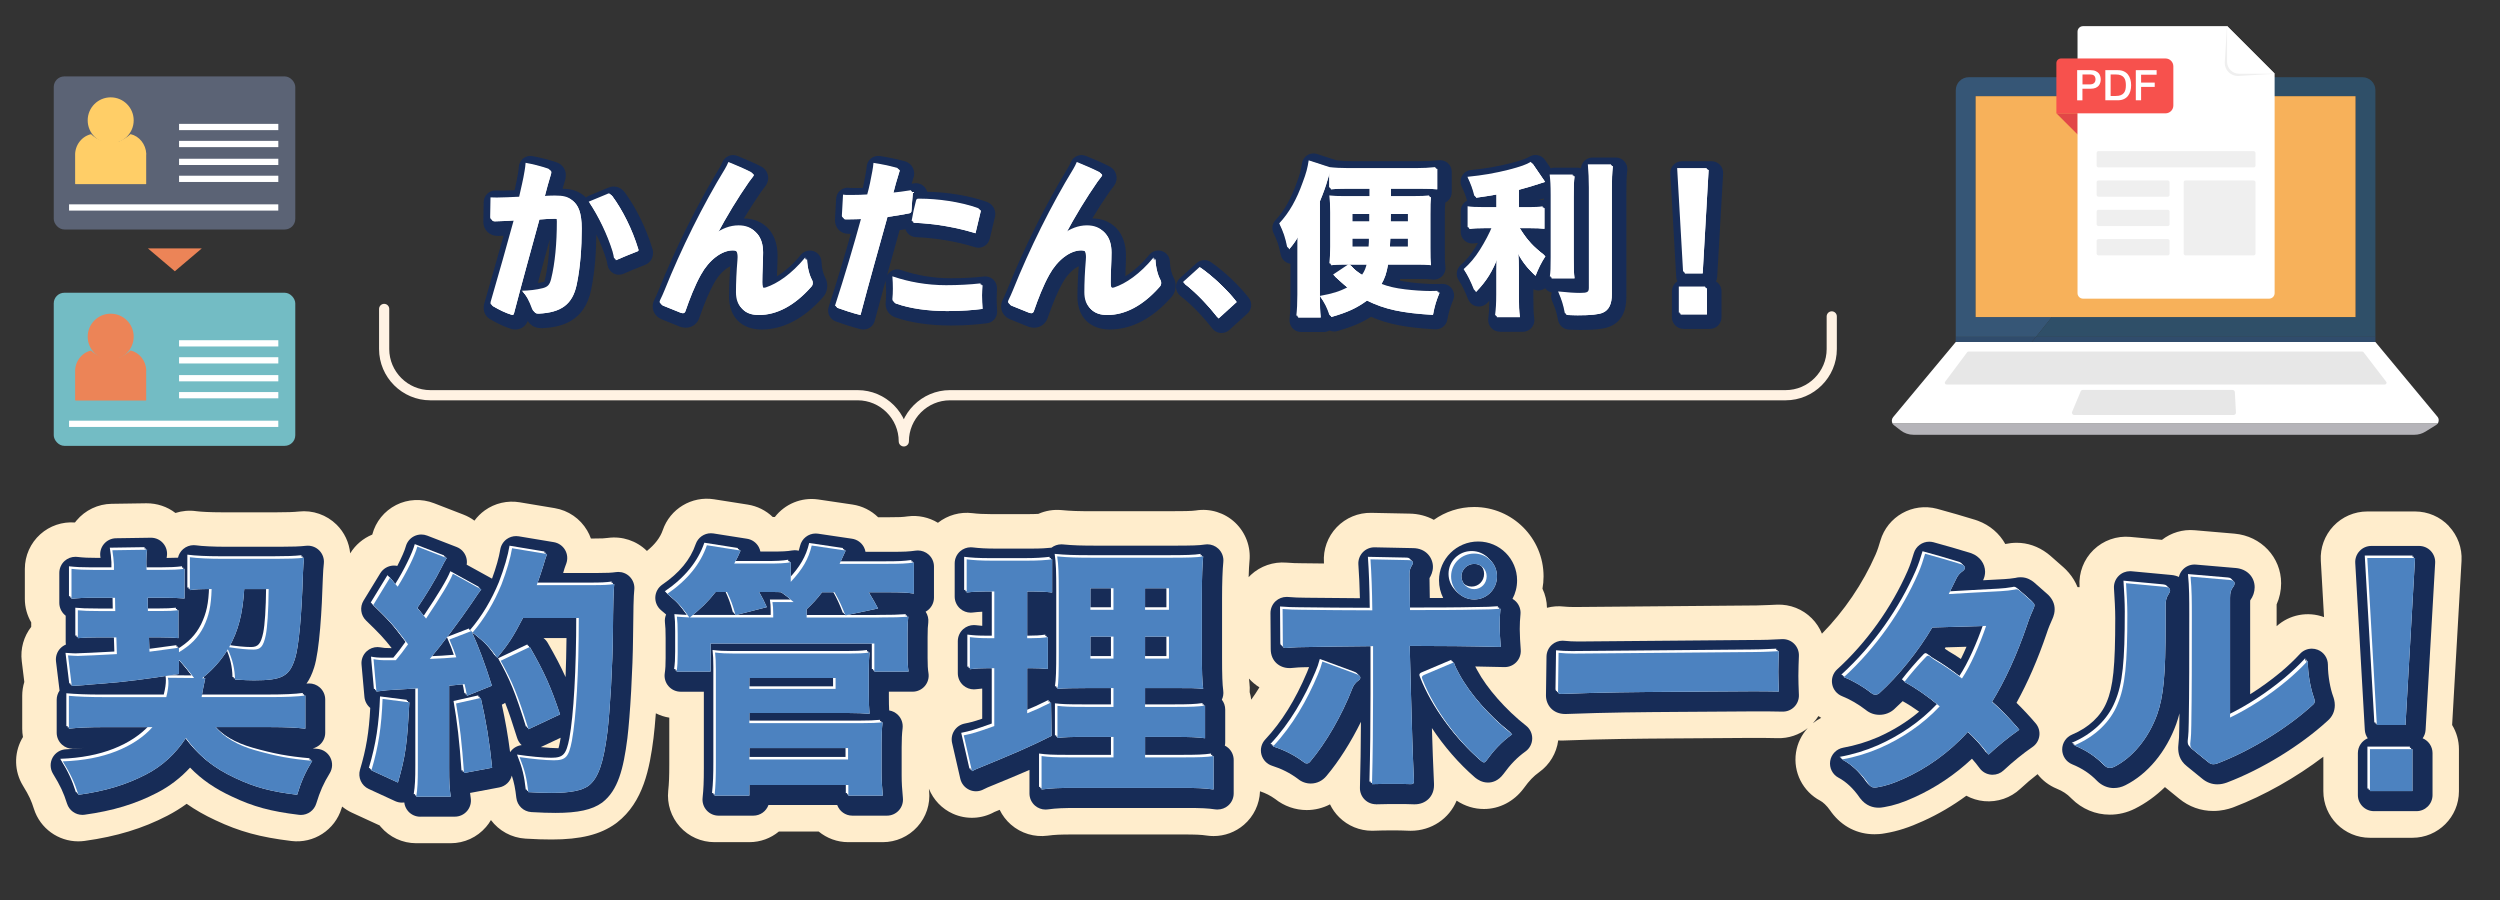 <?xml version="1.0" encoding="UTF-8"?>
<svg id="design" xmlns="http://www.w3.org/2000/svg" width="800" height="288.12" viewBox="0 0 800 288.12">
  <rect x="0" y="0" width="800" height="288.12" fill="#333333" stroke="none"/>
  <g>
    <g>
      <rect x="17.2" y="24.45" width="77.29" height="48.99" rx="3.39" ry="3.39" style="fill: #5b6375;"/>
      <g>
        <path d="M46.78,49.57v9.19c0,.15,0,.17-.13,.17H24.3c-.14,0-.26-.03-.26-.17v-9.19c0-.11,0-.23,0-.34,.08-1.69,.75-3.22,1.81-4.36,.03-.03,.06-.07,.09-.1,.53-.55,1.14-1.01,1.82-1.34,.04-.02,.08-.04,.12-.06,.19-.09,.38-.17,.58-.24,.04-.02,.09-.03,.13-.04,.18-.06,.35-.11,.54-.15,.22,.21,.45,.41,.69,.6,.61,.48,1.29,.88,2,1.2,.13,.06,.27,.12,.4,.17,.52,.2,1.06,.35,1.61,.46,.54,.1,1.08,.15,1.64,.15,.63,0,1.25-.06,1.86-.19,.08-.02,.15-.05,.23-.05h.34c.3,0,.59-.23,.88-.35,.11-.04,.23-.15,.34-.2,.56-.25,1.08-.58,1.57-.95h0c.05,0,.11-.05,.16-.09,.32-.24,.63-.49,.93-.77,2.8,.65,4.88,3.22,5.03,6.31,0,.11-.03,.23-.03,.35Z" style="fill: #ffce67;"/>
        <circle cx="35.42" cy="38.51" r="7.36" style="fill: #ffce67;"/>
      </g>
      <rect x="57.3" y="39.64" width="31.76" height="2" style="fill: #fff;"/>
      <rect x="57.3" y="45.08" width="31.76" height="2" style="fill: #fff;"/>
      <rect x="57.3" y="50.8" width="31.76" height="2" style="fill: #fff;"/>
      <rect x="57.3" y="56.23" width="31.76" height="2" style="fill: #fff;"/>
      <rect x="22.1" y="65.39" width="66.95" height="2" style="fill: #fff;"/>
    </g>
    <g>
      <rect x="17.2" y="93.68" width="77.29" height="48.99" rx="3.39" ry="3.39" style="fill: #73bcc4;"/>
      <g>
        <path d="M46.78,118.8v9.19c0,.15,0,.17-.13,.17H24.3c-.14,0-.26-.03-.26-.17v-9.19c0-.11,0-.23,0-.34,.08-1.69,.75-3.22,1.81-4.36,.03-.03,.06-.07,.09-.1,.53-.55,1.14-1.01,1.82-1.34,.04-.02,.08-.04,.12-.06,.19-.09,.38-.17,.58-.24,.04-.02,.09-.03,.13-.04,.18-.06,.35-.11,.54-.15,.22,.21,.45,.41,.69,.6,.61,.48,1.29,.88,2,1.2,.13,.06,.27,.12,.4,.17,.52,.2,1.06,.35,1.61,.46,.54,.1,1.08,.15,1.64,.15,.63,0,1.25-.06,1.86-.19,.08-.02,.15-.05,.23-.05h.34c.3,0,.59-.23,.88-.35,.11-.04,.23-.15,.34-.2,.56-.25,1.08-.58,1.57-.95h0c.05,0,.11-.05,.16-.09,.32-.24,.63-.49,.93-.77,2.8,.65,4.88,3.22,5.03,6.31,0,.11-.03,.23-.03,.35Z" style="fill: #ec8457;"/>
        <circle cx="35.42" cy="107.74" r="7.36" style="fill: #ec8457;"/>
      </g>
      <rect x="57.3" y="108.87" width="31.76" height="2" style="fill: #fff;"/>
      <rect x="57.3" y="114.31" width="31.76" height="2" style="fill: #fff;"/>
      <rect x="57.3" y="120.03" width="31.76" height="2" style="fill: #fff;"/>
      <rect x="57.3" y="125.46" width="31.76" height="2" style="fill: #fff;"/>
      <rect x="22.1" y="134.62" width="66.95" height="2" style="fill: #fff;"/>
    </g>
    <g>
      <path d="M779.97,133.33l-19.84-23.89h-134.29l-20.04,24.05c-.5,.6-.54,1.43-.17,2.07h174.41c.47-.65,.48-1.57-.06-2.23Z" style="fill: #fff;"/>
      <path d="M605.62,135.56c.11,.2,.26,.37,.46,.52l2.12,1.64c1.18,.92,2.63,1.41,4.13,1.41h160.27c1.25,0,2.48-.35,3.54-1.01l3.39-2.1c.2-.13,.37-.29,.5-.47h-174.41Z" style="fill: #b5b4b9;"/>
      <path d="M629.49,112.72l-7.05,9.44c-.27,.36-.01,.88,.44,.88h140.26c.46,0,.72-.53,.44-.89l-7.24-9.44c-.1-.14-.27-.22-.44-.22h-125.97c-.17,0-.34,.08-.44,.22Z" style="fill: #e7e7e7;"/>
      <path d="M714.76,132.8h-51c-.53,0-.89-.54-.68-1.03l.54-1.28,2.2-5.26c.12-.28,.38-.45,.68-.45h47.91c.39,0,.72,.31,.74,.7l.27,5.01,.08,1.53c.02,.42-.31,.78-.74,.78Z" style="fill: #e7e7e7;"/>
      <path d="M656.6,101.46h-24.4V30.78h81.14l4.88-6.07h-88.22c-2.29,0-4.15,1.86-4.15,4.15V107.79h25.68l5.08-6.33Z" style="fill: #365676;"/>
      <path d="M755.97,24.71h-37.76l-4.88,6.07h40.43V101.46h-97.16l-5.08,6.33h108.61V28.86c0-2.29-1.86-4.15-4.15-4.15Z" style="fill: #2f4f68;"/>
      <polygon points="625.83 107.79 625.83 109.44 650.2 109.44 651.52 107.79 625.83 107.79" style="fill: #304c6c;"/>
      <polygon points="650.2 109.44 760.13 109.44 760.13 107.79 651.52 107.79 650.2 109.44" style="fill: #304c6c;"/>
      <rect x="632.2" y="30.78" width="121.57" height="70.68" style="fill: #f7b15a;"/>
      <polygon points="658.05 36.27 664.88 43.09 664.88 36.27 658.05 36.27" style="fill: #e24747;"/>
      <path d="M727.88,23.59V93.81c0,.97-.79,1.76-1.76,1.76h-59.55c-.97,0-1.76-.79-1.76-1.76V10.13c0-.97,.79-1.76,1.76-1.76h46.09l15.22,15.22Z" style="fill: #fff;"/>
      <path d="M727.88,23.59h0l-11.75,.74c-2.33,0-4.22-1.89-4.22-4.22l.74-11.75h0l15.22,15.22Z" style="fill: #efefef;"/>
      <path d="M659.53,18.71h33.43c1.38,0,2.51,1.12,2.51,2.51v12.54c0,1.38-1.12,2.51-2.51,2.51h-34.92V20.2c0-.82,.67-1.49,1.49-1.49Z" style="fill: #f7514d;"/>
      <g>
        <path d="M664.7,22.45h4.25c.68,0,1.24,.1,1.67,.3,.43,.2,.77,.45,1,.74,.23,.3,.39,.62,.48,.97,.09,.35,.13,.68,.13,.97s-.04,.62-.13,.97c-.09,.35-.25,.67-.48,.97-.23,.3-.57,.54-1,.74-.43,.19-.99,.29-1.67,.29h-2.57v3.7h-1.69v-9.64Zm1.69,4.56h2.47c.19,0,.38-.03,.58-.08,.2-.05,.38-.14,.55-.26,.17-.12,.3-.28,.41-.49,.1-.2,.16-.46,.16-.76s-.05-.58-.14-.78c-.09-.21-.21-.37-.36-.49-.15-.12-.33-.2-.53-.25-.2-.04-.41-.07-.63-.07h-2.5v3.19Z" style="fill: #fff;"/>
        <path d="M673.71,22.45h4c.74,0,1.38,.13,1.92,.38,.54,.25,.98,.6,1.32,1.03,.34,.44,.6,.95,.76,1.53,.17,.59,.25,1.21,.25,1.88s-.08,1.29-.25,1.88c-.17,.59-.42,1.1-.76,1.53-.34,.44-.78,.78-1.32,1.03-.54,.25-1.18,.38-1.92,.38h-4v-9.64Zm1.69,8.26h1.66c.66,0,1.19-.09,1.61-.26,.42-.18,.75-.42,.99-.73,.24-.31,.4-.68,.49-1.09,.09-.42,.13-.87,.13-1.36s-.04-.94-.13-1.36c-.09-.42-.25-.78-.49-1.09-.24-.31-.57-.55-.99-.73-.42-.18-.96-.26-1.61-.26h-1.66v6.89Z" style="fill: #fff;"/>
        <path d="M683.46,22.45h6.66v1.46h-4.97v2.52h4.36v1.38h-4.36v4.28h-1.69v-9.64Z" style="fill: #fff;"/>
      </g>
      <path d="M716.5,23.59h11.38s-15.22-15.22-15.22-15.22v11.38c0,2.12,1.72,3.84,3.84,3.84Z" style="fill: #fff;"/>
      <g>
        <rect x="670.92" y="48.36" width="50.84" height="5.21" rx=".58" ry=".58" style="fill: #efefef;"/>
        <rect x="670.92" y="57.74" width="23.35" height="5.21" rx=".58" ry=".58" style="fill: #efefef;"/>
        <rect x="670.92" y="67.13" width="23.35" height="5.21" rx=".58" ry=".58" style="fill: #efefef;"/>
        <rect x="670.92" y="76.51" width="23.35" height="5.21" rx=".58" ry=".58" style="fill: #efefef;"/>
        <rect x="698.78" y="57.74" width="22.98" height="23.98" rx=".58" ry=".58" style="fill: #efefef;"/>
      </g>
    </g>
    <polygon points="55.95 86.8 55.95 86.8 47.32 79.48 64.58 79.48 55.95 86.8" style="fill: #ec8457;"/>
  </g>
  <g>
    <g>
      <g>
        <path d="M164.91,105.45c-.37,0-.9-.03-1.53-.27-1.88-.6-3.87-1.5-6.07-2.77-2.2-1.06-2.53-2.87-2.53-3.88,0-.23,0-.81,.21-1.5,1.95-6.78,4.12-14.28,6.14-21.58-.56,.02-1.13,.04-1.7,.05h0c-3.15,0-4.76-2.24-4.76-4.45l.11-6.43c.02-1.02,.45-1.99,1.21-2.68,.69-.63,1.58-.98,2.51-.98,.09,0,.18,0,.27,0,.6,.04,1.13,.04,1.73,.04h.38c1.17-.04,2.44-.07,3.78-.12,.42-1.83,.8-3.57,1.07-5.26,0-.04,.01-.07,.02-.11,.12-.66,.21-1.4,.26-2.12,.07-1.06,.58-2.04,1.42-2.7,.66-.52,1.47-.79,2.29-.79,.22,0,.44,.02,.67,.06,2.71,.49,5.22,1.14,7.69,1.98,1.81,.6,2.99,2.21,2.99,4.1,0,.33-.04,.61-.06,.77-.02,.27-.07,.54-.16,.8-.27,.86-.54,1.79-.82,2.77,2.79,.1,4.58,.63,6.34,1.86,.42,.3,.79,.62,1.14,.97,.29-.25,.63-.46,1-.61l5.85-2.43c.47-.22,1.16-.48,2-.48,.95,0,2.32,.31,3.49,1.77,.03,.04,.06,.08,.09,.11,3.61,4.91,6.8,11.42,8.78,17.87,.26,.71,.26,1.3,.26,1.54,0,1.8-1.12,3.32-2.81,3.88-2.53,.99-4.76,1.91-6.61,2.73-.48,.21-.99,.32-1.5,.32-.59,0-1.18-.14-1.71-.42-1-.52-1.71-1.47-1.93-2.57l-.11-.59c-.1-.54-.18-.96-.32-1.39-.8-2.57-1.9-5.28-3.16-7.89-.04,4.78-.37,11.43-1.65,17.59-2.11,10.48-9.89,12.08-15.56,12.38-.06,0-.4,0-.4,0-1.15,0-3.08-.33-4.35-2.29-.78,1.98-2.54,2.71-3.92,2.71Zm10.63-27.45c-1.1,4.01-2.28,8.3-3.43,12.56,.74-.11,1.44-.24,2.09-.4,.02-.07,.04-.15,.07-.25,.89-3.56,1.45-8.1,1.65-13.27l-.37,1.35Z" style="fill: #172c57;"/>
        <path d="M243.76,105.45c-6.45,0-10.46-4.01-10.46-10.46,0-2.95,.15-6.48,.42-9.78-1.7,.79-3.7,2.62-5.24,5.42-1.51,2.69-3.05,6.33-4.61,10.86-.62,2.06-2.35,3.38-4.44,3.38-.62,0-1.14-.13-1.49-.22-.17-.04-.33-.09-.49-.16l-5.74-2.32c-1.79-.77-2.85-2.32-2.85-4.08,0-.74,.19-1.52,.55-2.24,.46-.91,.94-1.98,1.3-2.88,5.4-13.47,12.53-27.8,19.57-39.31,.36-.63,.63-1.14,.85-1.7,.37-.93,1.1-1.66,2.01-2.05,.46-.19,.95-.29,1.44-.29s.98,.1,1.44,.29l1.08,.45c1.98,.82,4.23,1.76,6.42,2.9,1.4,.7,2.31,2.13,2.31,3.72,0,1.23-.58,2.11-.83,2.48-.07,.1-.14,.2-.22,.3-.43,.52-.81,1.05-1.19,1.57-1.9,2.74-3.74,5.59-5.54,8.57,6.55,.1,10.77,4.72,10.77,11.82,0,1.57-.07,3.24-.13,4.85-.02,.61-.05,1.22-.07,1.84,2.58-1.56,5.25-3.95,7.67-6.89,.72-.87,1.78-1.35,2.87-1.35,.4,0,.8,.06,1.19,.2,1.46,.49,2.47,1.84,2.53,3.38,.09,2.28,.65,4.07,1.15,5,.46,.8,.69,1.71,.69,2.72,0,1.42-.52,2.74-1.46,3.73-5.91,6.71-12.66,10.25-19.53,10.25Z" style="fill: #172c57;"/>
        <path d="M276.29,105.45c-.29,0-.59-.03-.89-.11-3.01-.74-5.83-1.71-7.96-2.48-1.88-.68-2.89-2.74-2.27-4.64,2.54-7.82,4.92-15.67,7.09-23.4h-.77c-2.49,0-4.3-1.83-4.3-4.35,0-.06,0-.12,0-.19,.05-.98,.11-2.02,.17-3.08,.07-1.2,.14-2.42,.2-3.6,.05-1.08,.57-2.09,1.43-2.75,.66-.51,1.46-.79,2.29-.79,.24,0,.49,.02,.73,.07,.17,.03,.51,.03,.85,.03h1.53c.57,0,1.13,0,1.71-.02,.29-1.28,.59-2.76,.9-4.5l.03-.17c.13-.77,.25-1.5,.29-2.09,.07-1.04,.56-2,1.37-2.66,.67-.54,1.49-.83,2.34-.83,.18,0,.37,.01,.55,.04,2.49,.37,5.04,.9,7.59,1.57,2,.41,3.37,2.04,3.37,4.05,0,.74-.2,1.29-.29,1.53-.19,.58-.36,1.15-.53,1.71,.26-.04,.52-.08,.79-.12,.2-.03,.39-.05,.58-.05,.94,0,1.86,.36,2.55,1.01,.5,.48,.86,1.08,1.04,1.73,6.42,.1,13.57,1.29,18.86,3.15,2.17,.72,2.96,2.53,2.96,3.98,0,.52-.09,.98-.22,1.37l-1.56,6.55c-.24,1-.88,1.86-1.78,2.37-.57,.32-1.2,.49-1.84,.49-.37,0-.74-.05-1.1-.17-5.94-1.84-12.3-2.92-18.91-3.21-1.06-.05-2.05-.54-2.72-1.37-.28-.35-.5-.75-.64-1.17-.62,.1-1.24,.2-1.86,.3l-1.12,4.03c-.96,3.44-1.94,6.94-2.9,10.43,.24-.43,.57-.82,.97-1.13,.66-.51,1.46-.78,2.28-.78,.41,0,.81,.07,1.21,.2,5.1,1.75,10.49,2.64,16.01,2.64,3.7,0,7.27-.19,10.59-.56,.14-.02,.27-.02,.41-.02,.94,0,1.85,.36,2.54,1.01,.79,.75,1.22,1.8,1.17,2.89v.15c-.06,1.01-.1,1.97-.1,2.88,0,1.39,.05,2.77,.15,4.09,.15,1.98-1.29,3.72-3.25,3.97-2.87,.35-6.44,.71-11.19,.71h-.58c-6.58,0-12.8-.92-17.51-2.58-1.96-.65-3.16-2.31-3.16-4.4,0-.12,0-.25,.02-.37,.09-.92,.14-1.9,.14-2.89,0-1.23-.05-2.51-.15-3.7-.01-.14-.01-.28-.01-.41-1.19,4.33-2.37,8.64-3.48,12.86-.44,1.67-1.94,2.77-3.59,2.77Z" style="fill: #172c57;"/>
        <path d="M355.24,105.45c-6.45,0-10.46-4.01-10.46-10.46,0-2.95,.15-6.48,.42-9.78-1.7,.79-3.7,2.62-5.24,5.42-1.51,2.69-3.05,6.33-4.61,10.86-.62,2.06-2.35,3.38-4.44,3.38-.62,0-1.14-.13-1.48-.22-.17-.04-.33-.09-.49-.16l-5.74-2.32c-1.79-.77-2.85-2.32-2.85-4.08,0-.74,.19-1.52,.55-2.24,.46-.91,.94-1.98,1.3-2.88,5.4-13.47,12.53-27.8,19.57-39.31,.36-.63,.63-1.14,.85-1.7,.37-.92,1.1-1.66,2.02-2.05,.46-.19,.95-.29,1.44-.29s.98,.1,1.44,.29l1.08,.45c1.98,.82,4.23,1.75,6.41,2.89,1.4,.7,2.31,2.13,2.31,3.72,0,1.23-.58,2.11-.83,2.48-.07,.1-.14,.2-.22,.29-.43,.52-.81,1.05-1.19,1.57-1.9,2.74-3.74,5.59-5.54,8.57,6.55,.1,10.77,4.72,10.77,11.82,0,1.57-.07,3.24-.13,4.85-.02,.61-.05,1.22-.07,1.84,2.58-1.56,5.25-3.95,7.67-6.89,.72-.87,1.78-1.35,2.87-1.35,.4,0,.8,.06,1.19,.2,1.46,.49,2.47,1.84,2.53,3.38,.09,2.28,.65,4.07,1.15,5,.46,.8,.69,1.71,.69,2.72,0,1.42-.52,2.74-1.46,3.73-5.91,6.71-12.66,10.25-19.53,10.25Z" style="fill: #172c57;"/>
        <path d="M390.88,106.56c-.11,0-.22,0-.33-.01-1.03-.09-1.98-.61-2.62-1.43-3.06-3.97-7.04-8.03-10.13-10.35-.89-.67-1.43-1.7-1.48-2.81-.05-1.11,.4-2.18,1.22-2.93l5.37-4.84c.7-.63,1.59-.96,2.49-.96,.74,0,1.48,.22,2.12,.66,4.24,2.95,8.98,7.42,12.08,11.41,1.19,1.53,1,3.73-.43,5.03l-5.79,5.26c-.69,.62-1.58,.97-2.5,.97Z" style="fill: #172c57;"/>
        <path d="M416.35,106.24c-1.06,0-2.07-.45-2.77-1.24-.71-.79-1.04-1.84-.92-2.89,.2-1.82,.29-3.79,.29-6.38v-11.32c-.15-.02-.29-.05-.43-.09-1.37-.36-2.42-1.46-2.7-2.85-.62-3.02-1.05-4.31-2.29-6.88-.67-1.38-.41-3.04,.64-4.16,2.77-2.96,4.91-6.73,6.74-11.86,1.03-2.74,1.39-4.08,1.72-6.3,.16-1.08,.79-2.04,1.72-2.61,.59-.37,1.27-.56,1.96-.56,.39,0,.77,.06,1.15,.18l6.3,2.05c1.49,.16,3.32,.24,5.34,.24h21.43c2.19,0,4.22-.1,5.89-.29,.14-.02,.28-.02,.42-.02,.91,0,1.79,.33,2.48,.94,.79,.71,1.24,1.71,1.24,2.77v6.53c0,1.04-.44,2.04-1.21,2.75-.26,.24-.55,.43-.86,.59-.14,1.31-.14,1.79-.14,4.77v10.58c0,2.78,0,3.62,.18,5.13,.14,1.13-.25,2.26-1.05,3.06-.7,.71-1.66,1.1-2.64,1.1-.14,0-.27,0-.41-.02-1.25-.14-2.02-.19-3.85-.19h-6.49c-.05,.17-.1,.34-.15,.51,1.05,.24,2.2,.42,3.69,.61,2.51,.3,5.47,.5,7.53,.5h.04c.49,0,1.25,0,2.2-.05,.06,0,.12,0,.19,0,1.2,0,2.33,.58,3.03,1.57,.73,1.04,.89,2.38,.41,3.56-.96,2.34-1.36,3.59-1.9,6.39-.33,1.76-1.88,3.02-3.65,3.03-.07,0-.14,0-.22,0-9.34-.54-15.04-1.63-20.54-4.02-3.01,1.94-6,3.19-10.75,4.57-.34,.1-.69,.15-1.04,.15-.53,0-1.05-.12-1.53-.33-.55,.32-1.19,.49-1.84,.49h-7.21Z" style="fill: #172c57;"/>
        <path d="M479.94,106.14c-1.07,0-2.08-.46-2.79-1.26-.71-.8-1.03-1.86-.9-2.92,.21-1.71,.32-3.05,.34-5.71-.21,.23-.43,.46-.65,.69-.71,.74-1.68,1.15-2.69,1.15-.23,0-.47-.02-.7-.07-1.24-.24-2.27-1.09-2.75-2.26-1.17-2.91-1.91-4.39-3.03-6.09-1.01-1.54-.75-3.58,.62-4.81,1.86-1.67,3.14-3.19,4.55-5.43,.34-.53,.68-1.1,1.02-1.69-.45,.03-.86,.08-1.28,.14-.18,.03-.36,.04-.54,.04-.89,0-1.75-.32-2.43-.9-.82-.71-1.29-1.73-1.29-2.81v-6.69c0-1.08,.47-2.12,1.3-2.82,.23-.19,.47-.36,.74-.49-.42-1.53-.87-2.68-1.74-4.54-.51-1.09-.46-2.36,.14-3.41,.59-1.05,1.66-1.74,2.86-1.86,4.9-.5,8.09-1.05,12.64-2.17,3.27-.85,5.03-1.46,6.05-2.08,.61-.37,1.28-.55,1.95-.55,1.19,0,2.35,.57,3.07,1.62l1.8,2.63c.38-.13,.78-.19,1.19-.19h7.37c.39,0,.77,.06,1.13,.18,.06-.83,.4-1.62,.97-2.24,.7-.76,1.7-1.2,2.73-1.2h7.42c1.06,0,2.07,.45,2.77,1.24,.71,.79,1.04,1.84,.92,2.9-.25,2.17-.29,4.06-.29,7v33.48c0,4.77-1.73,7.94-5.14,9.41-1.82,.8-4.68,1.15-9.53,1.15-.71,0-1.28-.02-2.08-.05-.43-.02-.93-.04-1.57-.05-1.74-.05-3.22-1.31-3.54-3.03-.46-2.45-.84-3.66-1.92-6.17-.37-.85-.4-1.8-.11-2.65-.73-.18-1.4-.58-1.91-1.17-.06-.07-.12-.14-.18-.22-.41,.29-.88,.51-1.38,.62-.26,.06-.53,.09-.8,.09-.55,0-1.1-.12-1.6-.36v3.07c0,3.29,.06,4.59,.29,6.31,.14,1.06-.18,2.13-.89,2.94-.71,.81-1.72,1.27-2.8,1.27h-7.37Zm14.07-42.64c-.63,.2-1.21,.38-1.78,.55,.72-.02,1.27-.06,1.78-.12,0-.15,0-.29,0-.43Z" style="fill: #172c57;"/>
        <path d="M538.73,105.24c-2.05,0-3.72-1.66-3.72-3.72v-8.32c0-1.33,.7-2.5,1.75-3.15-.21-.43-.34-.91-.37-1.42l-1.89-33.11c-.06-1.02,.31-2.02,1.01-2.76,.7-.74,1.68-1.17,2.7-1.17h9.48c1.02,0,2,.42,2.7,1.17,.7,.74,1.07,1.74,1.01,2.77l-1.9,33.11c-.03,.51-.16,.99-.37,1.42,1.05,.66,1.75,1.82,1.75,3.15v8.32c0,2.05-1.66,3.72-3.72,3.72h-8.42Z" style="fill: #172c57;"/>
      </g>
      <g>
        <g>
          <path d="M156.97,63.16c.74,.05,1.37,.05,2,.05,2.11-.05,4.53-.11,7.16-.26,.63-2.9,1.32-5.58,1.74-8.27,.16-.84,.26-1.74,.32-2.58,2.32,.42,4.68,1,7.16,1.84,.32,.1,.47,.32,.47,.58,0,.16-.05,.32-.05,.47-.74,2.37-1.47,5.05-2.16,7.74,1.58-.11,2.84-.16,3.9-.16,2.79,0,4,.37,5.21,1.21,1.68,1.21,2.84,3.63,2.84,8.79,0,6.11-.47,12.48-1.58,17.79-1.32,6.53-5.05,9.05-12.11,9.42h-.21c-.79,0-1.16-.26-1.47-1.11-.79-2.21-1.79-4.26-3.21-5.63,2.32-.05,4.69-.32,6.74-.84,1.53-.42,2.16-1.05,2.63-2.89,1.26-5.05,1.84-11.58,1.84-18.43,0-1.11-.21-1.47-1.11-1.47h-.16c-1.68,.05-3.53,.11-4.9,.26-2.32,8.47-5.58,20.21-8.11,29.95-.1,.42-.26,.58-.53,.58-.11,0-.16,0-.26-.05-2.05-.63-4-1.63-5.63-2.58-.37-.16-.53-.26-.53-.58,0-.11,0-.26,.05-.42,2.47-8.58,5.16-17.9,7.53-26.64-2.05,.16-4.63,.26-6.74,.32-.63,0-.95-.21-.95-.74l.11-6.37Zm37.38-1.11c.21-.11,.37-.16,.47-.16,.21,0,.37,.11,.58,.37,3.21,4.37,6.32,10.48,8.27,16.9,.05,.1,.05,.21,.05,.32,0,.21-.1,.32-.32,.37-2.16,.84-4.63,1.84-6.9,2.84-.16-.79-.26-1.53-.53-2.37-1.63-5.21-4.42-11.11-7.58-15.79l5.95-2.47Z" style="fill: #fff;"/>
          <path d="M211.61,97.22c-.37-.16-.53-.37-.53-.63,0-.16,.05-.37,.16-.58,.47-.95,1-2.11,1.42-3.16,5.32-13.27,12.27-27.27,19.32-38.8,.42-.74,.79-1.42,1.11-2.21,2.26,.95,4.79,1.95,7.21,3.21,.21,.1,.32,.26,.32,.42,0,.11-.11,.26-.21,.42-.47,.58-.89,1.16-1.32,1.74-3.58,5.16-7,10.74-10.48,17.27,2.37-1.74,4.95-2.79,7.74-2.79,4.63,0,7.26,2.95,7.26,8.11,0,3-.26,6.42-.26,9.48,0,1.11,.11,1.9,.58,2.16,.11,.16,.32,.21,.53,.21s.42-.05,.63-.11c3.63-1.21,8.16-4.21,12.58-9.58,.11,2.74,.79,5.16,1.63,6.69,.16,.26,.21,.58,.21,.89,0,.37-.1,.84-.47,1.21-5.32,6.05-11.05,9.05-16.79,9.05-4.32,0-6.74-2.26-6.74-6.74,0-2.95,.16-6.63,.47-10.21,.05-.37,.05-.68,.05-1,0-.79-.11-1.42-.37-1.89-.26-.58-.79-.84-1.74-.84-3.58,0-7.63,3.11-10.21,7.79-1.95,3.47-3.63,7.84-4.9,11.53-.16,.58-.47,.79-.89,.79-.16,0-.37-.05-.58-.11l-5.74-2.32Z" style="fill: #fff;"/>
          <path d="M291.09,66.79c0,.53-.26,.79-.74,.89-2.26,.47-4.47,.79-6.95,1.16-2.74,9.84-5.9,21-8.63,31.38-2.58-.63-5.11-1.47-7.58-2.37,3.11-9.58,5.95-19.11,8.48-28.37-1.63,.05-3.05,.11-4.37,.11h-1.32c-.42,0-.58-.16-.58-.63,.11-2.11,.26-4.47,.37-6.69,.53,.11,1.05,.11,1.58,.11h1.53c1.53,0,3-.05,4.63-.16,.63-2.21,1.16-4.79,1.63-7.42,.16-.95,.32-1.84,.37-2.68,2.47,.37,4.95,.89,7.32,1.53,.37,.05,.47,.21,.47,.42,0,.11-.05,.21-.11,.37-.84,2.63-1.47,4.9-2.05,7.26,2.16-.21,4.11-.47,6.42-.84-.21,2.11-.37,4.16-.47,5.95Zm12,32.16h-.58c-6.21,0-11.95-.84-16.27-2.37-.47-.16-.68-.37-.68-.9,.11-1.05,.16-2.16,.16-3.26,0-1.32-.05-2.68-.16-4,5.21,1.79,11.06,2.84,17.21,2.84,3.95,0,7.69-.21,11-.58-.05,1.11-.11,2.16-.11,3.21,0,1.47,.05,2.95,.16,4.37-3,.37-6.37,.68-10.74,.68Zm8.48-24.9c-5.95-1.84-12.58-3.05-19.85-3.37,.37-2.26,.84-4.37,1.42-6.53,.11-.37,.26-.58,.74-.58h.42c5.79,0,12.95,1,18.48,2.95,.32,.11,.47,.21,.47,.47,0,.05,0,.16-.05,.21l-1.63,6.84Z" style="fill: #fff;"/>
          <path d="M323.09,97.22c-.37-.16-.53-.37-.53-.63,0-.16,.05-.37,.16-.58,.47-.95,1-2.11,1.42-3.16,5.32-13.27,12.27-27.27,19.32-38.8,.42-.74,.79-1.42,1.11-2.21,2.26,.95,4.79,1.95,7.21,3.21,.21,.1,.32,.26,.32,.42,0,.11-.11,.26-.21,.42-.47,.58-.89,1.16-1.32,1.74-3.58,5.16-7,10.74-10.48,17.27,2.37-1.74,4.95-2.79,7.74-2.79,4.63,0,7.26,2.95,7.26,8.11,0,3-.26,6.42-.26,9.48,0,1.11,.11,1.9,.58,2.16,.11,.16,.32,.21,.53,.21s.42-.05,.63-.11c3.63-1.21,8.16-4.21,12.58-9.58,.11,2.74,.79,5.16,1.63,6.69,.16,.26,.21,.58,.21,.89,0,.37-.1,.84-.47,1.21-5.32,6.05-11.05,9.05-16.79,9.05-4.32,0-6.74-2.26-6.74-6.74,0-2.95,.16-6.63,.47-10.21,.05-.37,.05-.68,.05-1,0-.79-.11-1.42-.37-1.89-.26-.58-.79-.84-1.74-.84-3.58,0-7.63,3.11-10.21,7.79-1.95,3.47-3.63,7.84-4.9,11.53-.16,.58-.47,.79-.9,.79-.16,0-.37-.05-.58-.11l-5.74-2.32Z" style="fill: #fff;"/>
          <path d="M383.89,85.42c3.79,2.63,8.32,6.84,11.27,10.63l-5.79,5.26c-2.84-3.68-7.05-8.21-10.84-11.05l5.37-4.84Z" style="fill: #fff;"/>
          <path d="M430.47,59.79c-2.21,0-3.47,.05-5.16,.21v-6.32c-.32,.74-.58,1.68-1,3.05-.63,2.26-1.42,4.42-2.53,7.11v31.11c0,2.32,.05,4.05,.26,6.05h-7.21c.21-1.9,.32-3.95,.32-6.79v-14c0-3.05,0-3.42,.1-5.74-1.05,1.79-1.95,3.16-3.32,4.74-.68-3.32-1.21-4.9-2.58-7.74,3.16-3.37,5.53-7.53,7.53-13.16,1.11-2.95,1.53-4.53,1.9-7l6.63,2.16h-.05c1.74,.21,3.9,.32,6.21,.32h21.43c2.32,0,4.47-.11,6.32-.32v6.53c-1.74-.16-3.32-.21-5.42-.21h-9.37v2.95h7.9c2.32,0,3.63-.05,4.9-.21-.21,1.84-.21,2.26-.21,5.58v10.58c0,2.84,0,3.84,.21,5.58-1.42-.16-2.32-.21-4.26-.21h-9.48c-.53,2.9-1,4.37-2.26,6.53,3.05,1.16,5,1.58,8.32,2,2.63,.32,5.74,.53,8,.53,.53,0,1.37,0,2.42-.05-1.05,2.58-1.53,4.05-2.11,7.11-9.95-.58-15.48-1.79-21.11-4.58-3.32,2.42-6.16,3.74-11.42,5.26-.84-2.53-1.58-4-3.11-6.16,4.05-.74,6.32-1.42,8.9-2.79-.68-.53-1.05-.84-1.53-1.26q-2.26-2-3.11-2.79l5.11-3.42c1.42,1.58,2.21,2.26,4.16,3.47,.84-1.21,1.21-2.11,1.58-3.84h-8.26c-1.42,0-2.47,.05-3.79,.21,.21-1.79,.26-2.95,.26-5.42v-10.84c0-2.63-.05-3.63-.26-5.48,1.47,.16,2.74,.21,5,.21h7.84v-2.95h-7.74Zm1.68,8.11v2.9h6v-2.9h-6Zm0,7.84v3.16h5.79c.11-1.05,.11-1.63,.11-3.16h-5.9Zm12.16,0q-.11,1.84-.16,3.16h6.37v-3.16h-6.21Zm.16-7.84q0,1.58-.05,2.9h6.11v-2.9h-6.05Z" style="fill: #fff;"/>
          <path d="M478.79,61.58c-3.37,.58-4.26,.74-7,1.11-.58-2.32-1.11-3.74-2.21-6.11,5.16-.53,8.48-1.11,13.16-2.26,3.84-1,5.74-1.68,7.11-2.53l4,5.84c-3.69,1.21-5.63,1.79-8.37,2.53v6.11h3.74c1.95,0,3.16-.05,4.42-.26v6.63c-1.26-.16-2.63-.21-4.53-.21h-3.37c2.53,4.05,4.53,6.21,8.21,9-1.26,1.89-2.32,4.05-3.16,6.26-2.68-2.63-3.84-4.21-5.53-7.32,.11,1.53,.21,3.26,.21,5.53v8.21c0,3.26,.05,4.79,.32,6.79h-7.37c.26-2.11,.37-3.68,.37-6.79v-7.58c0-1.74,.05-3.74,.16-5.26-2,5.11-3.74,7.95-7.21,11.58-1.21-3-2.05-4.74-3.37-6.74,2.05-1.84,3.58-3.63,5.21-6.21,1.47-2.32,3.21-5.58,3.9-7.47h-3.11c-2.05,0-3.32,.05-4.74,.26v-6.69c1.37,.21,2.58,.26,4.84,.26h4.32v-4.69Zm24.48-5.74c-.21,1.84-.26,3.42-.26,6.58v19.69c0,3.32,.05,4.74,.26,6.37h-7.32c.21-1.53,.26-2.68,.26-6.21v-19.85c0-3.11-.1-4.68-.32-6.58h7.37Zm12.27-3.26c-.26,2.32-.32,4.32-.32,7.42v33.48c0,3.26-.95,5.16-2.89,6-1.32,.58-3.9,.84-8.05,.84-1.05,0-1.79-.05-3.53-.11-.53-2.79-1-4.26-2.16-6.95,3.05,.32,5.26,.47,7,.47,2.37,0,2.84-.26,2.84-1.63V60c0-2.53-.11-4.84-.32-7.42h7.42Z" style="fill: #fff;"/>
          <path d="M544.27,86.9h-5.69l-1.89-33.11h9.48l-1.9,33.11Zm-7.05,13.11v-8.32h8.42v8.32h-8.42Z" style="fill: #fff;"/>
        </g>
        <g>
          <path d="M157.26,63.45c.74,.05,1.37,.05,2,.05,2.11-.05,4.53-.11,7.16-.26,.63-2.9,1.32-5.58,1.74-8.27,.16-.84,.26-1.74,.32-2.58,2.32,.42,4.68,1,7.16,1.84,.32,.1,.47,.32,.47,.58,0,.16-.05,.32-.05,.47-.74,2.37-1.47,5.05-2.16,7.74,1.58-.11,2.84-.16,3.9-.16,2.79,0,4,.37,5.21,1.21,1.68,1.21,2.84,3.63,2.84,8.79,0,6.11-.47,12.48-1.58,17.79-1.32,6.53-5.05,9.05-12.11,9.42h-.21c-.79,0-1.16-.26-1.47-1.11-.79-2.21-1.79-4.26-3.21-5.63,2.32-.05,4.69-.32,6.74-.84,1.53-.42,2.16-1.05,2.63-2.89,1.26-5.05,1.84-11.58,1.84-18.43,0-1.11-.21-1.47-1.11-1.47h-.16c-1.68,.05-3.53,.11-4.9,.26-2.32,8.47-5.58,20.21-8.11,29.95-.1,.42-.26,.58-.53,.58-.11,0-.16,0-.26-.05-2.05-.63-4-1.63-5.63-2.58-.37-.16-.53-.26-.53-.58,0-.11,0-.26,.05-.42,2.47-8.58,5.16-17.9,7.53-26.64-2.05,.16-4.63,.26-6.74,.32-.63,0-.95-.21-.95-.74l.11-6.37Zm37.38-1.11c.21-.11,.37-.16,.47-.16,.21,0,.37,.11,.58,.37,3.21,4.37,6.32,10.48,8.27,16.9,.05,.1,.05,.21,.05,.32,0,.21-.1,.32-.32,.37-2.16,.84-4.63,1.84-6.9,2.84-.16-.79-.26-1.53-.53-2.37-1.63-5.21-4.42-11.11-7.58-15.79l5.95-2.47Z" style="fill: #fff;"/>
          <path d="M211.9,97.51c-.37-.16-.53-.37-.53-.63,0-.16,.05-.37,.16-.58,.47-.95,1-2.11,1.42-3.16,5.32-13.27,12.27-27.27,19.32-38.8,.42-.74,.79-1.42,1.11-2.21,2.26,.95,4.79,1.95,7.21,3.21,.21,.1,.32,.26,.32,.42,0,.11-.11,.26-.21,.42-.47,.58-.89,1.16-1.32,1.74-3.58,5.16-7,10.74-10.48,17.27,2.37-1.74,4.95-2.79,7.74-2.79,4.63,0,7.26,2.95,7.26,8.11,0,3-.26,6.42-.26,9.48,0,1.11,.11,1.9,.58,2.16,.11,.16,.32,.21,.53,.21s.42-.05,.63-.11c3.63-1.21,8.16-4.21,12.58-9.58,.11,2.74,.79,5.16,1.63,6.69,.16,.26,.21,.58,.21,.89,0,.37-.1,.84-.47,1.21-5.32,6.05-11.05,9.05-16.79,9.05-4.32,0-6.74-2.26-6.74-6.74,0-2.95,.16-6.63,.47-10.21,.05-.37,.05-.68,.05-1,0-.79-.11-1.42-.37-1.89-.26-.58-.79-.84-1.74-.84-3.58,0-7.63,3.11-10.21,7.79-1.95,3.47-3.63,7.84-4.9,11.53-.16,.58-.47,.79-.89,.79-.16,0-.37-.05-.58-.11l-5.74-2.32Z" style="fill: #fff;"/>
          <path d="M291.38,67.08c0,.53-.26,.79-.74,.89-2.26,.47-4.47,.79-6.95,1.16-2.74,9.84-5.9,21-8.63,31.38-2.58-.63-5.11-1.47-7.58-2.37,3.11-9.58,5.95-19.11,8.48-28.37-1.63,.05-3.05,.11-4.37,.11h-1.32c-.42,0-.58-.16-.58-.63,.11-2.11,.26-4.47,.37-6.69,.53,.11,1.05,.11,1.58,.11h1.53c1.53,0,3-.05,4.63-.16,.63-2.21,1.16-4.79,1.63-7.42,.16-.95,.32-1.84,.37-2.68,2.47,.37,4.95,.89,7.32,1.53,.37,.05,.47,.21,.47,.42,0,.11-.05,.21-.11,.37-.84,2.63-1.47,4.9-2.05,7.26,2.16-.21,4.11-.47,6.42-.84-.21,2.11-.37,4.16-.47,5.95Zm12,32.16h-.58c-6.21,0-11.95-.84-16.27-2.37-.47-.16-.68-.37-.68-.9,.11-1.05,.16-2.16,.16-3.26,0-1.32-.05-2.68-.16-4,5.21,1.79,11.06,2.84,17.21,2.84,3.95,0,7.69-.21,11-.58-.05,1.11-.11,2.16-.11,3.21,0,1.47,.05,2.95,.16,4.37-3,.37-6.37,.68-10.74,.68Zm8.48-24.9c-5.95-1.84-12.58-3.05-19.85-3.37,.37-2.26,.84-4.37,1.42-6.53,.11-.37,.26-.58,.74-.58h.42c5.79,0,12.95,1,18.48,2.95,.32,.11,.47,.21,.47,.47,0,.05,0,.16-.05,.21l-1.63,6.84Z" style="fill: #fff;"/>
          <path d="M323.38,97.51c-.37-.16-.53-.37-.53-.63,0-.16,.05-.37,.16-.58,.47-.95,1-2.11,1.42-3.16,5.32-13.27,12.27-27.27,19.32-38.8,.42-.74,.79-1.42,1.11-2.21,2.26,.95,4.79,1.95,7.21,3.21,.21,.1,.32,.26,.32,.42,0,.11-.11,.26-.21,.42-.47,.58-.89,1.16-1.32,1.74-3.58,5.16-7,10.74-10.48,17.27,2.37-1.74,4.95-2.79,7.74-2.79,4.63,0,7.26,2.95,7.26,8.11,0,3-.26,6.42-.26,9.48,0,1.11,.11,1.9,.58,2.16,.11,.16,.32,.21,.53,.21s.42-.05,.63-.11c3.63-1.21,8.16-4.21,12.58-9.58,.11,2.74,.79,5.16,1.63,6.69,.16,.26,.21,.58,.21,.89,0,.37-.1,.84-.47,1.21-5.32,6.05-11.05,9.05-16.79,9.05-4.32,0-6.74-2.26-6.74-6.74,0-2.95,.16-6.63,.47-10.21,.05-.37,.05-.68,.05-1,0-.79-.11-1.42-.37-1.89-.26-.58-.79-.84-1.74-.84-3.58,0-7.63,3.11-10.21,7.79-1.95,3.47-3.63,7.84-4.9,11.53-.16,.58-.47,.79-.9,.79-.16,0-.37-.05-.58-.11l-5.74-2.32Z" style="fill: #fff;"/>
          <path d="M384.18,85.72c3.79,2.63,8.32,6.84,11.27,10.63l-5.79,5.26c-2.84-3.68-7.05-8.21-10.84-11.05l5.37-4.84Z" style="fill: #fff;"/>
          <path d="M430.76,60.08c-2.21,0-3.47,.05-5.16,.21v-6.32c-.32,.74-.58,1.68-1,3.05-.63,2.26-1.42,4.42-2.53,7.11v31.11c0,2.32,.05,4.05,.26,6.05h-7.21c.21-1.9,.32-3.95,.32-6.79v-14c0-3.05,0-3.42,.1-5.74-1.05,1.79-1.95,3.16-3.32,4.74-.68-3.32-1.21-4.9-2.58-7.74,3.16-3.37,5.53-7.53,7.53-13.16,1.11-2.95,1.53-4.53,1.9-7l6.63,2.16h-.05c1.74,.21,3.9,.32,6.21,.32h21.43c2.32,0,4.47-.11,6.32-.32v6.53c-1.74-.16-3.32-.21-5.42-.21h-9.37v2.95h7.9c2.32,0,3.63-.05,4.9-.21-.21,1.84-.21,2.26-.21,5.58v10.58c0,2.84,0,3.84,.21,5.58-1.42-.16-2.32-.21-4.26-.21h-9.48c-.53,2.9-1,4.37-2.26,6.53,3.05,1.16,5,1.58,8.32,2,2.63,.32,5.74,.53,8,.53,.53,0,1.37,0,2.42-.05-1.05,2.58-1.53,4.05-2.11,7.11-9.95-.58-15.48-1.79-21.11-4.58-3.32,2.42-6.16,3.74-11.42,5.26-.84-2.53-1.58-4-3.11-6.16,4.05-.74,6.32-1.42,8.9-2.79-.68-.53-1.05-.84-1.53-1.26q-2.26-2-3.11-2.79l5.11-3.42c1.42,1.58,2.21,2.26,4.16,3.47,.84-1.21,1.21-2.11,1.58-3.84h-8.26c-1.42,0-2.47,.05-3.79,.21,.21-1.79,.26-2.95,.26-5.42v-10.84c0-2.63-.05-3.63-.26-5.48,1.47,.16,2.74,.21,5,.21h7.84v-2.95h-7.74Zm1.68,8.11v2.9h6v-2.9h-6Zm0,7.84v3.16h5.79c.11-1.05,.11-1.63,.11-3.16h-5.9Zm12.16,0q-.11,1.84-.16,3.16h6.37v-3.16h-6.21Zm.16-7.84q0,1.58-.05,2.9h6.11v-2.9h-6.05Z" style="fill: #fff;"/>
          <path d="M479.08,61.87c-3.37,.58-4.26,.74-7,1.11-.58-2.32-1.11-3.74-2.21-6.11,5.16-.53,8.48-1.11,13.16-2.26,3.84-1,5.74-1.68,7.11-2.53l4,5.84c-3.69,1.21-5.63,1.79-8.37,2.53v6.11h3.74c1.95,0,3.16-.05,4.42-.26v6.63c-1.26-.16-2.63-.21-4.53-.21h-3.37c2.53,4.05,4.53,6.21,8.21,9-1.26,1.89-2.32,4.05-3.16,6.26-2.68-2.63-3.84-4.21-5.53-7.32,.11,1.53,.21,3.26,.21,5.53v8.21c0,3.26,.05,4.79,.32,6.79h-7.37c.26-2.11,.37-3.68,.37-6.79v-7.58c0-1.74,.05-3.74,.16-5.26-2,5.11-3.74,7.95-7.21,11.58-1.21-3-2.05-4.74-3.37-6.74,2.05-1.84,3.58-3.63,5.21-6.21,1.47-2.32,3.21-5.58,3.9-7.47h-3.11c-2.05,0-3.32,.05-4.74,.26v-6.69c1.37,.21,2.58,.26,4.84,.26h4.32v-4.69Zm24.48-5.74c-.21,1.84-.26,3.42-.26,6.58v19.69c0,3.32,.05,4.74,.26,6.37h-7.32c.21-1.53,.26-2.68,.26-6.21v-19.85c0-3.11-.1-4.68-.32-6.58h7.37Zm12.27-3.26c-.26,2.32-.32,4.32-.32,7.42v33.48c0,3.26-.95,5.16-2.89,6-1.32,.58-3.9,.84-8.05,.84-1.05,0-1.79-.05-3.53-.11-.53-2.79-1-4.26-2.16-6.95,3.05,.32,5.26,.47,7,.47,2.37,0,2.84-.26,2.84-1.63V60.29c0-2.53-.11-4.84-.32-7.42h7.42Z" style="fill: #fff;"/>
          <path d="M544.56,87.19h-5.69l-1.89-33.11h9.48l-1.9,33.11Zm-7.05,13.11v-8.32h8.42v8.32h-8.42Z" style="fill: #fff;"/>
        </g>
        <g>
          <path d="M157.56,63.74c.74,.05,1.37,.05,2,.05,2.11-.05,4.53-.11,7.16-.26,.63-2.9,1.32-5.58,1.74-8.27,.16-.84,.26-1.74,.32-2.58,2.32,.42,4.68,1,7.16,1.84,.32,.1,.47,.32,.47,.58,0,.16-.05,.32-.05,.47-.74,2.37-1.47,5.05-2.16,7.74,1.58-.11,2.84-.16,3.9-.16,2.79,0,4,.37,5.21,1.21,1.68,1.21,2.84,3.63,2.84,8.79,0,6.11-.47,12.48-1.58,17.79-1.32,6.53-5.05,9.05-12.11,9.42h-.21c-.79,0-1.16-.26-1.47-1.11-.79-2.21-1.79-4.26-3.21-5.63,2.32-.05,4.69-.32,6.74-.84,1.53-.42,2.16-1.05,2.63-2.89,1.26-5.05,1.84-11.58,1.84-18.43,0-1.11-.21-1.47-1.11-1.47h-.16c-1.68,.05-3.53,.11-4.9,.26-2.32,8.47-5.58,20.21-8.11,29.95-.1,.42-.26,.58-.53,.58-.11,0-.16,0-.26-.05-2.05-.63-4-1.63-5.63-2.58-.37-.16-.53-.26-.53-.58,0-.11,0-.26,.05-.42,2.47-8.58,5.16-17.9,7.53-26.64-2.05,.16-4.63,.26-6.74,.32-.63,0-.95-.21-.95-.74l.11-6.37Zm37.38-1.11c.21-.11,.37-.16,.47-.16,.21,0,.37,.11,.58,.37,3.21,4.37,6.32,10.48,8.27,16.9,.05,.1,.05,.21,.05,.32,0,.21-.1,.32-.32,.37-2.16,.84-4.63,1.84-6.9,2.84-.16-.79-.26-1.53-.53-2.37-1.63-5.21-4.42-11.11-7.58-15.79l5.95-2.47Z" style="fill: #fff;"/>
          <path d="M212.19,97.8c-.37-.16-.53-.37-.53-.63,0-.16,.05-.37,.16-.58,.47-.95,1-2.11,1.42-3.16,5.32-13.27,12.27-27.27,19.32-38.8,.42-.74,.79-1.42,1.11-2.21,2.26,.95,4.79,1.95,7.21,3.21,.21,.1,.32,.26,.32,.42,0,.11-.11,.26-.21,.42-.47,.58-.89,1.16-1.32,1.74-3.58,5.16-7,10.74-10.48,17.27,2.37-1.74,4.95-2.79,7.74-2.79,4.63,0,7.26,2.95,7.26,8.11,0,3-.26,6.42-.26,9.48,0,1.11,.11,1.9,.58,2.16,.11,.16,.32,.21,.53,.21s.42-.05,.63-.11c3.63-1.21,8.16-4.21,12.58-9.58,.11,2.74,.79,5.16,1.63,6.69,.16,.26,.21,.58,.21,.89,0,.37-.1,.84-.47,1.21-5.32,6.05-11.05,9.05-16.79,9.05-4.32,0-6.74-2.26-6.74-6.74,0-2.95,.16-6.63,.47-10.21,.05-.37,.05-.68,.05-1,0-.79-.11-1.42-.37-1.89-.26-.58-.79-.84-1.74-.84-3.58,0-7.63,3.11-10.21,7.79-1.95,3.47-3.63,7.84-4.9,11.53-.16,.58-.47,.79-.89,.79-.16,0-.37-.05-.58-.11l-5.74-2.32Z" style="fill: #fff;"/>
          <path d="M291.68,67.38c0,.53-.26,.79-.74,.89-2.26,.47-4.47,.79-6.95,1.16-2.74,9.84-5.9,21-8.63,31.38-2.58-.63-5.11-1.47-7.58-2.37,3.11-9.58,5.95-19.11,8.48-28.37-1.63,.05-3.05,.11-4.37,.11h-1.32c-.42,0-.58-.16-.58-.63,.11-2.11,.26-4.47,.37-6.69,.53,.11,1.05,.11,1.58,.11h1.53c1.53,0,3-.05,4.63-.16,.63-2.21,1.16-4.79,1.63-7.42,.16-.95,.32-1.84,.37-2.68,2.47,.37,4.95,.89,7.32,1.53,.37,.05,.47,.21,.47,.42,0,.11-.05,.21-.11,.37-.84,2.63-1.47,4.9-2.05,7.26,2.16-.21,4.11-.47,6.42-.84-.21,2.11-.37,4.16-.47,5.95Zm12,32.16h-.58c-6.21,0-11.95-.84-16.27-2.37-.47-.16-.68-.37-.68-.9,.11-1.05,.16-2.16,.16-3.26,0-1.32-.05-2.68-.16-4,5.21,1.79,11.06,2.84,17.21,2.84,3.95,0,7.69-.21,11-.58-.05,1.11-.11,2.16-.11,3.21,0,1.47,.05,2.95,.16,4.37-3,.37-6.37,.68-10.74,.68Zm8.48-24.9c-5.95-1.84-12.58-3.05-19.85-3.37,.37-2.26,.84-4.37,1.42-6.53,.11-.37,.26-.58,.74-.58h.42c5.79,0,12.95,1,18.48,2.95,.32,.11,.47,.21,.47,.47,0,.05,0,.16-.05,.21l-1.63,6.84Z" style="fill: #fff;"/>
          <path d="M323.68,97.8c-.37-.16-.53-.37-.53-.63,0-.16,.05-.37,.16-.58,.47-.95,1-2.11,1.42-3.16,5.32-13.27,12.27-27.27,19.32-38.8,.42-.74,.79-1.42,1.11-2.21,2.26,.95,4.79,1.95,7.21,3.21,.21,.1,.32,.26,.32,.42,0,.11-.11,.26-.21,.42-.47,.58-.89,1.16-1.32,1.74-3.58,5.16-7,10.74-10.48,17.27,2.37-1.74,4.95-2.79,7.74-2.79,4.63,0,7.26,2.95,7.26,8.11,0,3-.26,6.42-.26,9.48,0,1.11,.11,1.9,.58,2.16,.11,.16,.32,.21,.53,.21s.42-.05,.63-.11c3.63-1.21,8.16-4.21,12.58-9.58,.11,2.74,.79,5.16,1.63,6.69,.16,.26,.21,.58,.21,.89,0,.37-.1,.84-.47,1.21-5.32,6.05-11.05,9.05-16.79,9.05-4.32,0-6.74-2.26-6.74-6.74,0-2.95,.16-6.63,.47-10.21,.05-.37,.05-.68,.05-1,0-.79-.11-1.42-.37-1.89-.26-.58-.79-.84-1.74-.84-3.58,0-7.63,3.11-10.21,7.79-1.95,3.47-3.63,7.84-4.9,11.53-.16,.58-.47,.79-.9,.79-.16,0-.37-.05-.58-.11l-5.74-2.32Z" style="fill: #fff;"/>
          <path d="M384.47,86.01c3.79,2.63,8.32,6.84,11.27,10.63l-5.79,5.26c-2.84-3.68-7.05-8.21-10.84-11.05l5.37-4.84Z" style="fill: #fff;"/>
          <path d="M431.06,60.37c-2.21,0-3.47,.05-5.16,.21v-6.32c-.32,.74-.58,1.68-1,3.05-.63,2.26-1.42,4.42-2.53,7.11v31.11c0,2.32,.05,4.05,.26,6.05h-7.21c.21-1.9,.32-3.95,.32-6.79v-14c0-3.05,0-3.42,.1-5.74-1.05,1.79-1.95,3.16-3.32,4.74-.68-3.32-1.21-4.9-2.58-7.74,3.16-3.37,5.53-7.53,7.53-13.16,1.11-2.95,1.53-4.53,1.9-7l6.63,2.16h-.05c1.74,.21,3.9,.32,6.21,.32h21.43c2.32,0,4.47-.11,6.32-.32v6.53c-1.74-.16-3.32-.21-5.42-.21h-9.37v2.95h7.9c2.32,0,3.63-.05,4.9-.21-.21,1.84-.21,2.26-.21,5.58v10.58c0,2.84,0,3.84,.21,5.58-1.42-.16-2.32-.21-4.26-.21h-9.48c-.53,2.9-1,4.37-2.26,6.53,3.05,1.16,5,1.58,8.32,2,2.63,.32,5.74,.53,8,.53,.53,0,1.37,0,2.42-.05-1.05,2.58-1.53,4.05-2.11,7.11-9.95-.58-15.48-1.79-21.11-4.58-3.32,2.42-6.16,3.74-11.42,5.26-.84-2.53-1.58-4-3.11-6.16,4.05-.74,6.32-1.42,8.9-2.79-.68-.53-1.05-.84-1.53-1.26q-2.26-2-3.11-2.79l5.11-3.42c1.42,1.58,2.21,2.26,4.16,3.47,.84-1.21,1.21-2.11,1.58-3.84h-8.26c-1.42,0-2.47,.05-3.79,.21,.21-1.79,.26-2.95,.26-5.42v-10.84c0-2.63-.05-3.63-.26-5.48,1.47,.16,2.74,.21,5,.21h7.84v-2.95h-7.74Zm1.68,8.11v2.9h6v-2.9h-6Zm0,7.84v3.16h5.79c.11-1.05,.11-1.63,.11-3.16h-5.9Zm12.16,0q-.11,1.84-.16,3.16h6.37v-3.16h-6.21Zm.16-7.84q0,1.58-.05,2.9h6.11v-2.9h-6.05Z" style="fill: #fff;"/>
          <path d="M479.37,62.16c-3.37,.58-4.26,.74-7,1.11-.58-2.32-1.11-3.74-2.21-6.11,5.16-.53,8.48-1.11,13.16-2.26,3.84-1,5.74-1.68,7.11-2.53l4,5.84c-3.69,1.21-5.63,1.79-8.37,2.53v6.11h3.74c1.95,0,3.16-.05,4.42-.26v6.63c-1.26-.16-2.63-.21-4.53-.21h-3.37c2.53,4.05,4.53,6.21,8.21,9-1.26,1.89-2.32,4.05-3.16,6.26-2.68-2.63-3.84-4.21-5.53-7.32,.11,1.53,.21,3.26,.21,5.53v8.21c0,3.26,.05,4.79,.32,6.79h-7.37c.26-2.11,.37-3.68,.37-6.79v-7.58c0-1.74,.05-3.74,.16-5.26-2,5.11-3.74,7.95-7.21,11.58-1.21-3-2.05-4.74-3.37-6.74,2.05-1.84,3.58-3.63,5.21-6.21,1.47-2.32,3.21-5.58,3.9-7.47h-3.11c-2.05,0-3.32,.05-4.74,.26v-6.69c1.37,.21,2.58,.26,4.84,.26h4.32v-4.69Zm24.48-5.74c-.21,1.84-.26,3.42-.26,6.58v19.69c0,3.32,.05,4.74,.26,6.37h-7.32c.21-1.53,.26-2.68,.26-6.21v-19.85c0-3.11-.1-4.68-.32-6.58h7.37Zm12.27-3.26c-.26,2.32-.32,4.32-.32,7.42v33.48c0,3.26-.95,5.16-2.89,6-1.32,.58-3.9,.84-8.05,.84-1.05,0-1.79-.05-3.53-.11-.53-2.79-1-4.26-2.16-6.95,3.05,.32,5.26,.47,7,.47,2.37,0,2.84-.26,2.84-1.63V60.59c0-2.53-.11-4.84-.32-7.42h7.42Z" style="fill: #fff;"/>
          <path d="M544.86,87.49h-5.69l-1.89-33.11h9.48l-1.9,33.11Zm-7.05,13.11v-8.32h8.42v8.32h-8.42Z" style="fill: #fff;"/>
        </g>
      </g>
      <g>
        <path d="M157.56,63.74c.74,.05,1.37,.05,2,.05,2.11-.05,4.53-.11,7.16-.26,.63-2.9,1.32-5.58,1.74-8.27,.16-.84,.26-1.74,.32-2.58,2.32,.42,4.68,1,7.16,1.84,.32,.1,.47,.32,.47,.58,0,.16-.05,.32-.05,.47-.74,2.37-1.47,5.05-2.16,7.74,1.58-.11,2.84-.16,3.9-.16,2.79,0,4,.37,5.21,1.21,1.68,1.21,2.84,3.63,2.84,8.79,0,6.11-.47,12.48-1.58,17.79-1.32,6.53-5.05,9.05-12.11,9.42h-.21c-.79,0-1.16-.26-1.47-1.11-.79-2.21-1.79-4.26-3.21-5.63,2.32-.05,4.69-.32,6.74-.84,1.53-.42,2.16-1.05,2.63-2.89,1.26-5.05,1.84-11.58,1.84-18.43,0-1.11-.21-1.47-1.11-1.47h-.16c-1.68,.05-3.53,.11-4.9,.26-2.32,8.47-5.58,20.21-8.11,29.95-.1,.42-.26,.58-.53,.58-.11,0-.16,0-.26-.05-2.05-.63-4-1.63-5.63-2.58-.37-.16-.53-.26-.53-.58,0-.11,0-.26,.05-.42,2.47-8.58,5.16-17.9,7.53-26.64-2.05,.16-4.63,.26-6.74,.32-.63,0-.95-.21-.95-.74l.11-6.37Zm37.38-1.11c.21-.11,.37-.16,.47-.16,.21,0,.37,.11,.58,.37,3.21,4.37,6.32,10.48,8.27,16.9,.05,.1,.05,.21,.05,.32,0,.21-.1,.32-.32,.37-2.16,.84-4.63,1.84-6.9,2.84-.16-.79-.26-1.53-.53-2.37-1.63-5.21-4.42-11.11-7.58-15.79l5.95-2.47Z" style="fill: #fff;"/>
        <path d="M212.19,97.8c-.37-.16-.53-.37-.53-.63,0-.16,.05-.37,.16-.58,.47-.95,1-2.11,1.42-3.16,5.32-13.27,12.27-27.27,19.32-38.8,.42-.74,.79-1.42,1.11-2.21,2.26,.95,4.79,1.95,7.21,3.21,.21,.1,.32,.26,.32,.42,0,.11-.11,.26-.21,.42-.47,.58-.89,1.16-1.32,1.74-3.58,5.16-7,10.74-10.48,17.27,2.37-1.74,4.95-2.79,7.74-2.79,4.63,0,7.26,2.95,7.26,8.11,0,3-.26,6.42-.26,9.48,0,1.11,.11,1.9,.58,2.16,.11,.16,.32,.21,.53,.21s.42-.05,.63-.11c3.63-1.21,8.16-4.21,12.58-9.58,.11,2.74,.79,5.16,1.63,6.69,.16,.26,.21,.58,.21,.89,0,.37-.1,.84-.47,1.21-5.32,6.05-11.05,9.05-16.79,9.05-4.32,0-6.74-2.26-6.74-6.74,0-2.95,.16-6.63,.47-10.21,.05-.37,.05-.68,.05-1,0-.79-.11-1.42-.37-1.89-.26-.58-.79-.84-1.74-.84-3.58,0-7.63,3.11-10.21,7.79-1.95,3.47-3.63,7.84-4.9,11.53-.16,.58-.47,.79-.89,.79-.16,0-.37-.05-.58-.11l-5.74-2.32Z" style="fill: #fff;"/>
        <path d="M291.68,67.38c0,.53-.26,.79-.74,.89-2.26,.47-4.47,.79-6.95,1.16-2.74,9.84-5.9,21-8.63,31.38-2.58-.63-5.11-1.47-7.58-2.37,3.11-9.58,5.95-19.11,8.48-28.37-1.63,.05-3.05,.11-4.37,.11h-1.32c-.42,0-.58-.16-.58-.63,.11-2.11,.26-4.47,.37-6.69,.53,.11,1.05,.11,1.58,.11h1.53c1.53,0,3-.05,4.63-.16,.63-2.21,1.16-4.79,1.63-7.42,.16-.95,.32-1.84,.37-2.68,2.47,.37,4.95,.89,7.32,1.53,.37,.05,.47,.21,.47,.42,0,.11-.05,.21-.11,.37-.84,2.63-1.47,4.9-2.05,7.26,2.16-.21,4.11-.47,6.42-.84-.21,2.11-.37,4.16-.47,5.95Zm12,32.16h-.58c-6.21,0-11.95-.84-16.27-2.37-.47-.16-.68-.37-.68-.9,.11-1.05,.16-2.16,.16-3.26,0-1.32-.05-2.68-.16-4,5.21,1.79,11.06,2.84,17.21,2.84,3.95,0,7.69-.21,11-.58-.05,1.11-.11,2.16-.11,3.21,0,1.47,.05,2.95,.16,4.37-3,.37-6.37,.68-10.74,.68Zm8.48-24.9c-5.95-1.84-12.58-3.05-19.85-3.37,.37-2.26,.84-4.37,1.42-6.53,.11-.37,.26-.58,.74-.58h.42c5.79,0,12.95,1,18.48,2.95,.32,.11,.47,.21,.47,.47,0,.05,0,.16-.05,.21l-1.63,6.84Z" style="fill: #fff;"/>
        <path d="M323.68,97.8c-.37-.16-.53-.37-.53-.63,0-.16,.05-.37,.16-.58,.47-.95,1-2.11,1.42-3.16,5.32-13.27,12.27-27.27,19.32-38.8,.42-.74,.79-1.42,1.11-2.21,2.26,.95,4.79,1.95,7.21,3.21,.21,.1,.32,.26,.32,.42,0,.11-.11,.26-.21,.42-.47,.58-.89,1.16-1.32,1.74-3.58,5.16-7,10.74-10.48,17.27,2.37-1.74,4.95-2.79,7.74-2.79,4.63,0,7.26,2.95,7.26,8.11,0,3-.26,6.42-.26,9.48,0,1.11,.11,1.9,.58,2.16,.11,.16,.32,.21,.53,.21s.42-.05,.63-.11c3.63-1.21,8.16-4.21,12.58-9.58,.11,2.74,.79,5.16,1.63,6.69,.16,.26,.21,.58,.21,.89,0,.37-.1,.84-.47,1.21-5.32,6.05-11.05,9.05-16.79,9.05-4.32,0-6.74-2.26-6.74-6.74,0-2.95,.16-6.63,.47-10.21,.05-.37,.05-.68,.05-1,0-.79-.11-1.42-.37-1.89-.26-.58-.79-.84-1.74-.84-3.58,0-7.63,3.11-10.21,7.79-1.95,3.47-3.63,7.84-4.9,11.53-.16,.58-.47,.79-.9,.79-.16,0-.37-.05-.58-.11l-5.74-2.32Z" style="fill: #fff;"/>
        <path d="M384.47,86.01c3.79,2.63,8.32,6.84,11.27,10.63l-5.79,5.26c-2.84-3.68-7.05-8.21-10.84-11.05l5.37-4.84Z" style="fill: #fff;"/>
        <path d="M431.06,60.37c-2.21,0-3.47,.05-5.16,.21v-6.32c-.32,.74-.58,1.68-1,3.05-.63,2.26-1.42,4.42-2.53,7.11v31.11c0,2.32,.05,4.05,.26,6.05h-7.21c.21-1.9,.32-3.95,.32-6.79v-14c0-3.05,0-3.42,.1-5.74-1.05,1.79-1.95,3.16-3.32,4.74-.68-3.32-1.21-4.9-2.58-7.74,3.16-3.37,5.53-7.53,7.53-13.16,1.11-2.95,1.53-4.53,1.9-7l6.63,2.16h-.05c1.74,.21,3.9,.32,6.21,.32h21.43c2.32,0,4.47-.11,6.32-.32v6.53c-1.74-.16-3.32-.21-5.42-.21h-9.37v2.95h7.9c2.32,0,3.63-.05,4.9-.21-.21,1.84-.21,2.26-.21,5.58v10.58c0,2.84,0,3.84,.21,5.58-1.42-.16-2.32-.21-4.26-.21h-9.48c-.53,2.9-1,4.37-2.26,6.53,3.05,1.16,5,1.58,8.32,2,2.63,.32,5.74,.53,8,.53,.53,0,1.37,0,2.42-.05-1.05,2.58-1.53,4.05-2.11,7.11-9.95-.58-15.48-1.79-21.11-4.58-3.32,2.42-6.16,3.74-11.42,5.26-.84-2.53-1.58-4-3.11-6.16,4.05-.74,6.32-1.42,8.9-2.79-.68-.53-1.05-.84-1.53-1.26q-2.26-2-3.11-2.79l5.11-3.42c1.42,1.58,2.21,2.26,4.16,3.47,.84-1.21,1.21-2.11,1.58-3.84h-8.26c-1.42,0-2.47,.05-3.79,.21,.21-1.79,.26-2.95,.26-5.42v-10.84c0-2.63-.05-3.63-.26-5.48,1.47,.16,2.74,.21,5,.21h7.84v-2.95h-7.74Zm1.68,8.11v2.9h6v-2.9h-6Zm0,7.84v3.16h5.79c.11-1.05,.11-1.63,.11-3.16h-5.9Zm12.16,0q-.11,1.84-.16,3.16h6.37v-3.16h-6.21Zm.16-7.84q0,1.58-.05,2.9h6.11v-2.9h-6.05Z" style="fill: #fff;"/>
        <path d="M479.37,62.16c-3.37,.58-4.26,.74-7,1.11-.58-2.32-1.11-3.74-2.21-6.11,5.16-.53,8.48-1.11,13.16-2.26,3.84-1,5.74-1.68,7.11-2.53l4,5.84c-3.69,1.21-5.63,1.79-8.37,2.53v6.11h3.74c1.95,0,3.16-.05,4.42-.26v6.63c-1.26-.16-2.63-.21-4.53-.21h-3.37c2.53,4.05,4.53,6.21,8.21,9-1.26,1.89-2.32,4.05-3.16,6.26-2.68-2.63-3.84-4.21-5.53-7.32,.11,1.53,.21,3.26,.21,5.53v8.21c0,3.26,.05,4.79,.32,6.79h-7.37c.26-2.11,.37-3.68,.37-6.79v-7.58c0-1.74,.05-3.74,.16-5.26-2,5.11-3.74,7.95-7.21,11.58-1.21-3-2.05-4.74-3.37-6.74,2.05-1.84,3.58-3.63,5.21-6.21,1.47-2.32,3.21-5.58,3.9-7.47h-3.11c-2.05,0-3.32,.05-4.74,.26v-6.69c1.37,.21,2.58,.26,4.84,.26h4.32v-4.69Zm24.48-5.74c-.21,1.84-.26,3.42-.26,6.58v19.69c0,3.32,.05,4.74,.26,6.37h-7.32c.21-1.53,.26-2.68,.26-6.21v-19.85c0-3.11-.1-4.68-.32-6.58h7.37Zm12.27-3.26c-.26,2.32-.32,4.32-.32,7.42v33.48c0,3.26-.95,5.16-2.89,6-1.32,.58-3.9,.84-8.05,.84-1.05,0-1.79-.05-3.53-.11-.53-2.79-1-4.26-2.16-6.95,3.05,.32,5.26,.47,7,.47,2.37,0,2.84-.26,2.84-1.63V60.59c0-2.53-.11-4.84-.32-7.42h7.42Z" style="fill: #fff;"/>
        <path d="M544.86,87.49h-5.69l-1.89-33.11h9.48l-1.9,33.11Zm-7.05,13.11v-8.32h8.42v8.32h-8.42Z" style="fill: #fff;"/>
      </g>
    </g>
    <path d="M122.93,98.86v12.84c0,8.12,6.65,14.77,14.77,14.77h136.75c8.12,0,14.77,6.65,14.77,14.77,0-8.12,6.65-14.77,14.77-14.77h165.87s.99,0,.99,0h100.54c8.12,0,14.77-6.65,14.77-14.77v-10.45" style="fill: none; stroke: #fff2e3; stroke-linecap: round; stroke-linejoin: round; stroke-width: 3.26px;"/>
  </g>
  <g>
    <rect x="647.21" y="187.89" width="39.9" height="48.88" style="fill: #ffedcc;"/>
    <g>
      <path d="M783.65,168.34c-2.81-2.98-6.73-4.67-10.83-4.67h-15.29c-4.1,0-8.02,1.69-10.83,4.67-2.81,2.98-4.28,6.99-4.04,11.08l1.03,18.06c-5.22-1.94-11.07-.8-15.17,2.9v-6.97c.95-2.13,1.44-4.42,1.44-6.78,0-8.27-6.37-15.09-14.9-15.86l-12.82-1.1c-3.77-.33-7.47,.79-10.42,3.08l-10.12-.94c-4.34-.41-8.64,1.11-11.77,4.15s-4.76,7.3-4.48,11.65c.07,1.05,.13,2.12,.19,3.16-.49-2.62-1.74-5.68-4.6-8.55-.22-.22-.45-.44-.69-.65l-4.25-3.74c-.3-.26-.61-.51-.93-.75-3.01-2.25-6.32-3.39-9.85-3.39-1.21,0-2.39,.13-3.54,.38-.03,0-.06,0-.09,.01-1.84-3.33-4.89-5.99-8.74-7.43-.29-.11-.58-.21-.87-.3-3.69-1.12-8.02-2.42-12.22-3.54-7.81-2.08-15.87,2.45-18.14,10.22-.41,1.4-.91,3.02-1.55,4.47-4.07,9.26-10.08,18.1-17.15,25.28-.74-1.82-1.83-3.5-3.25-4.92-2.93-2.94-6.94-4.53-11.1-4.37-.81,.03-1.62,.07-2.44,.11-1.46,.07-2.82,.1-4.1,.14l-58.36,.51c-1.32,0-2.67-.08-3.29-.15-1.85-.22-3.69-.07-5.45,.39-.04-2.13-.54-4.21-1.44-6.11,.23-1.28,.35-2.6,.35-3.94,0-12.24-9.96-22.2-22.2-22.2-4.81,0-9.26,1.52-12.91,4.11-2.28-1.24-4.93-1.95-7.77-1.99l-12.23-.25c-4.18-.09-8.2,1.59-11.09,4.61-2.89,3.03-4.37,7.12-4.08,11.29,0,.1,.01,.21,.02,.31-1.69-.02-3.39-.04-5.11-.06l-1.88-.02c-1.67,0-3.37-.06-5.04-.2-4.17-.34-8.3,1.08-11.37,3.92-.25,.24-.49,.49-.72,.74,.07-2.39,.17-4.12,.27-5.1,.48-4.61-1.22-9.17-4.58-12.36-3.36-3.18-8.02-4.62-12.59-3.89-1.24,.2-4.24,.24-8.69,.24h-23.87c-5.2,0-7.35-.07-10.42-.36-2.57-.24-5.11,.19-7.41,1.21-.92,.05-2.02,.08-3.4,.08h-11.64c-2.44,0-4.36-.1-6.05-.31-3.95-.49-7.92,.63-11.04,3.08-2.89-1.75-6.3-2.5-9.69-2.05-1.64,.22-2.42,.29-6.69,.29h-2.75c-2.22-2.17-5.09-3.62-8.23-4.08l-10.87-1.61c-5.49-.82-10.75,1.47-13.95,5.59-.21,0-.43,0-.68,.01-2.17-2.09-4.96-3.49-8-3.97l-10.79-1.7c-7.14-1.12-14.07,3.04-16.41,9.89-.81,2.36-2.49,4.55-5.07,6.65-.02-.02-.03-.03-.04-.05-3.29-3.23-7.89-4.75-12.45-4.13-.93,.13-1.72,.2-4.87,.2h-.56c-.31-.89-.72-1.76-1.2-2.58-2.24-3.81-6.04-6.42-10.4-7.15l-11.21-1.87c-3.91-.65-7.92,.28-11.14,2.59-1.29,.92-2.4,2.04-3.32,3.29-1.06-.79-2.24-1.44-3.5-1.93l-9.43-3.65c-3.95-1.53-8.36-1.35-12.13,.57s-6.54,5.32-7.62,9.42c0,.02-.01,.03-.02,.05-2.9,1.19-5.38,3.27-7.06,6.01-.33-3.44-1.83-6.7-4.34-9.18-3.2-3.16-7.66-4.72-12.12-4.21-1.53,.17-3.78,.25-7.1,.25h-17.5c-3.71,0-6.92-.18-8.17-.36-2.27-.33-4.55-.12-6.69,.57-2.64-2.04-5.91-3.12-9.32-3.1l-11.13,.17c-4.34,.07-8.43,2.02-11.21,5.35-.17,.21-.34,.42-.5,.63-4.04-.31-8.04,1.04-11.07,3.75-3.16,2.83-4.96,6.86-4.96,11.1v9.6c0,2.67,.72,5.26,2.04,7.52v1.42c-2.41,3.09-3.51,7.03-3.03,10.95l.82,6.69c-.44,1.42-.67,2.9-.67,4.42v10.53c0,.9,.08,1.79,.24,2.67-.15,.24-.29,.49-.43,.74-2.5,4.66-2.34,10.3,.42,14.82,2.05,3.35,2.68,4.8,3.52,7.45,1.99,6.24,7.79,10.37,14.18,10.37,.68,0,1.37-.05,2.06-.14,10.18-1.41,18.6-3.98,26.45-8.06,2.16-1.12,4.22-2.39,6.18-3.81,2.78,1.95,5.82,3.68,9.21,5.25,7.69,3.63,14.28,5.43,24.31,6.65,7.16,.87,13.92-3.53,16.04-10.43,.06-.21,.12-.39,.19-.59,.94,.76,1.98,1.42,3.12,1.95l8.49,3.91c.12,.06,.24,.11,.37,.16,.12,.16,.25,.31,.38,.47,2.83,3.32,6.98,5.24,11.34,5.24h11.04c4.34,0,8.47-1.89,11.3-5.19,.6-.7,1.13-1.44,1.58-2.22,2.56,3.41,6.54,5.67,11.05,5.94,3.39,.2,5.81,.28,8.35,.28,9.29,0,15.61-1.57,20.51-5.1,.15-.11,.29-.22,.44-.33,8.44-6.56,10.44-17.35,11.67-27,.26-2.13,.52-4.87,.75-7.95,1.35,.67,2.79,1.15,4.3,1.39v14.92c0,3.94-.08,6-.34,8.46-.44,4.2,.92,8.39,3.74,11.53s6.85,4.93,11.07,4.93h11.13c3.6,0,6.9-1.27,9.47-3.4h12.74c2.58,2.12,5.87,3.4,9.47,3.4h11.04c4.21,0,8.22-1.78,11.05-4.9,2.83-3.12,4.2-7.29,3.78-11.48-.02-.25-.05-.49-.07-.72,1.43,3.54,4.16,6.44,7.7,8.01,4.28,1.91,9.18,1.7,13.28-.58l.34-.14c.45-.18,.89-.36,1.32-.54,.86,1.78,2.08,3.39,3.6,4.72,3.24,2.83,7.54,4.12,11.8,3.55,2.23-.3,3.87-.38,8.37-.38h34.57c4.41,0,6.11,.07,7.88,.34,.74,.11,1.49,.17,2.23,.17,3.54,0,6.99-1.26,9.71-3.6,3.15-2.71,5-6.6,5.15-10.73,1.77,.58,3.4,1.41,4.87,2.48,2.83,2.26,6.42,3.53,10.07,3.53,2.63,0,5.18-.64,7.46-1.83,.73,1.52,1.72,2.93,2.95,4.14,2.79,2.77,6.56,4.31,10.48,4.31,.18,0,.37,0,.55-.01,3.5-.13,7.97-.16,11.1,0,.25,.01,.5,.02,.74,.02,6.7,0,12.32-3.92,14.7-9.64,2.72,1.78,5.66,2.67,8.74,2.67,4.94,0,9.56-2.39,12.68-6.55,.05-.07,.11-.14,.16-.21,1.68-2.33,3.03-3.73,4.82-5.01,3.38-2.41,5.57-6.11,6.11-10.18,.32,.02,.63,.05,.95,.05,.19,0,.38,0,.57-.01,13.52-.52,24.11-.59,35.32-.67,3.72,0,7.61-.04,11.65-.08,4.27-.04,8.69-.09,13.19-.09,2.95,0,5.73,0,8.49,.08,3.52,.11,6.94-1.05,9.67-3.22-1.95,2.13-3.29,4.81-3.75,7.8-.97,6.29,2.17,12.5,7.8,15.46,.73,.38,2.01,1.45,3.21,3.2,.12,.18,.25,.36,.38,.54,3.38,4.5,8.24,6.97,13.7,6.97,.85,0,2.09-.04,3.6-.34,3.8-.64,7.62-1.88,12-3.89,4.85-2.19,9.5-4.92,13.82-8.1,1.75,.95,3.69,1.55,5.72,1.74,4.24,.39,8.46-1.05,11.57-3.97,1.73-1.62,3.66-3.26,5.5-4.67,1.57,2.01,3.65,3.62,6.11,4.63,1.93,.79,3.35,1.72,4.6,3.02,.06,.06,.12,.12,.18,.18,3.31,3.31,7.65,5.13,12.23,5.13,2.79,0,5.48-.64,8.02-1.91,3.47-1.73,6.71-4.08,9.62-6.91l4.51,3.67c3.16,2.6,6.95,3.97,10.97,3.97,2.62,0,4.67-.58,5.99-1.02,.2-.07,.39-.13,.58-.21,9.64-3.67,20.03-9.56,28.64-16.13v11.04c0,8.23,6.67,14.9,14.9,14.9h13.59c8.23,0,14.9-6.67,14.9-14.9v-13.42c0-2.85-.8-5.5-2.18-7.77l3.01-52.53c.23-4.09-1.23-8.1-4.04-11.08Zm-380.64,51.61c-.84,1.4-1.72,2.7-2.62,3.95-.1-.82-.27-1.63-.5-2.41,.07-.98,.04-1.97-.08-2.96-.05-.42-.1-.87-.14-1.38,.98,1.08,2.1,2.03,3.35,2.8Zm70.42-39.8c-2.1,.05-4.24,.08-6.41,.11,0-.05,0-.11,0-.16,0-.5-.02-1-.07-1.49,1.31-1.05,2.98-1.69,4.79-1.69,2.5,0,4.71,1.22,6.08,3.1-1.41,.09-2.91,.1-4.39,.13Zm106.7,51.28c.66-.71,1.25-1.47,1.76-2.29,.29,.19,.58,.39,.89,.57-.95,.48-1.83,1.06-2.65,1.72Zm83.78-11.91c-.03,.07-.06,.14-.09,.21-.81,1.98-2.86,3.79-5.64,4.98-.22-.3-.44-.6-.68-.89-.46-.53-1.02-1.18-1.67-1.9,2.56-5.32,4.91-11.12,7.01-17.33,.03-.09,.06-.18,.09-.27,.37-1.17,.95-2.5,1.51-3.75,.2-.45,.38-.92,.54-1.39,.2-.61,.67-2.01,.85-3.89,0,.41,.01,.82,.01,1.2,0,13.63-.51,19.66-1.95,23.03Z" style="fill: #ffedcc;"/>
      <g>
        <path d="M26.36,260.76c-2.21,0-4.21-1.43-4.9-3.58-1.15-3.62-2.16-5.76-4.5-9.58-.95-1.56-1.01-3.51-.15-5.12s2.52-2.64,4.34-2.71c1.99-.07,3.87-.23,5.65-.46-1.07,.07-2.03,.16-2.87,.26-.21,.03-.43,.04-.64,.04-1.25,0-2.46-.45-3.41-1.29-1.11-.98-1.74-2.38-1.74-3.86v-10.53c0-1.06,.33-2.08,.92-2.94l-1.14-9.35c-.18-1.51,.31-3.03,1.36-4.14,.51-.54,1.13-.96,1.8-1.24-.04-.25-.06-.5-.06-.76v-8.47c-.11-.09-.22-.18-.33-.28-1.09-.98-1.71-2.37-1.71-3.83v-9.6c0-1.46,.62-2.86,1.71-3.83,.95-.85,2.17-1.31,3.43-1.31,.19,0,.38,.01,.57,.03,2.13,.24,3.62,.31,6.4,.31h1.09c-.02-.1-.03-.2-.05-.29-.25-1.48,.16-2.99,1.12-4.14,.96-1.15,2.37-1.83,3.87-1.85,0,0,11.18-.17,11.2-.17,1.51,0,2.95,.66,3.92,1.82,1,1.17,1.41,2.73,1.14,4.25-.02,.1-.04,.23-.06,.39h.51c1.19,0,2.21-.02,3.13-.07,.24-1.06,.81-2.03,1.65-2.75,.94-.82,2.14-1.26,3.37-1.26,.24,0,.49,.02,.73,.05,1.95,.28,5.7,.46,9.55,.46h17.5c3.74,0,6.26-.09,8.18-.31,.19-.02,.38-.03,.57-.03,1.35,0,2.65,.53,3.62,1.49,1.1,1.09,1.66,2.62,1.5,4.17-.16,1.59-.24,2.52-.32,4.69-.31,10.02-1.04,23.16-2.79,28.63-.66,2.1-1.47,3.8-2.45,5.17,.04,0,.09-.01,.13-.02,.24-.03,.49-.05,.73-.05,1.23,0,2.43,.44,3.37,1.26,1.13,.98,1.77,2.4,1.77,3.89v10.62c0,1.48-.63,2.88-1.74,3.86-.65,.57-1.42,.97-2.25,1.16,.49,.05,.98,.09,1.49,.14,1.78,.15,3.35,1.22,4.15,2.81,.8,1.59,.72,3.49-.21,5.01-1.98,3.22-3.1,5.75-4.31,9.69-.67,2.18-2.68,3.64-4.92,3.64-.21,0-.41-.01-.62-.04-9.02-1.09-14.62-2.61-21.37-5.81-5.49-2.54-9.76-5.46-13.47-9.3-3.05,3.31-6.57,6-10.5,8.03-6.95,3.61-14.14,5.79-23.31,7.06-.24,.03-.47,.05-.71,.05Z" style="fill: #172c57;"/>
        <path d="M134.48,261.35c-1.51,0-2.94-.66-3.92-1.81-.67-.79-1.08-1.74-1.19-2.75-.25,.04-.5,.05-.75,.05-.73,0-1.47-.16-2.15-.47l-8.49-3.91c-2.33-1.07-3.51-3.7-2.78-6.15,1.96-6.54,2.89-12.05,3.28-19.77-1.06-.88-1.73-2.14-1.86-3.51l-.93-10.36c-.15-1.61,.47-3.19,1.66-4.27,.96-.87,2.19-1.34,3.46-1.34,.32,0,.63,.03,.95,.09,.97,.18,1.51,.25,3.3,.25h.28c-2.48-3.18-3.78-4.54-8.2-8.83-1.73-1.68-2.06-4.32-.8-6.38l5.35-8.75c.87-1.42,2.37-2.33,4.03-2.45,.12,0,.24-.01,.36-.01,.36,0,.72,.04,1.06,.11,1.38-2.67,2.39-5,2.71-6.22,.38-1.42,1.33-2.6,2.64-3.27,.73-.37,1.53-.56,2.34-.56,.63,0,1.26,.12,1.86,.35l9.43,3.65c1.46,.56,2.58,1.76,3.05,3.25,.25,.79,.3,1.61,.17,2.41l8.11,4.47c1.3-3.55,2.22-6.81,2.63-9.3,.22-1.35,.97-2.56,2.08-3.36,.88-.63,1.93-.96,3-.96,.28,0,.56,.02,.85,.07l11.21,1.87c1.5,.25,2.82,1.16,3.59,2.47,.77,1.31,.92,2.9,.41,4.34-.12,.33-.21,.59-.3,.82-.19,.49-.31,.82-.71,2.24h10.77c3.46,0,4.7-.09,6.18-.29,.23-.03,.46-.05,.7-.05,1.34,0,2.64,.52,3.6,1.47,1.14,1.12,1.69,2.69,1.51,4.27q-.31,2.61-.39,14.97c-.08,10.16-.94,25.36-1.82,32.53-1.25,9.8-3.01,16.64-7.98,20.5-.05,.04-.1,.08-.15,.11-3.13,2.26-7.7,3.26-14.81,3.26-2.34,0-4.59-.08-7.78-.26-2.5-.15-4.52-2.07-4.81-4.55-.34-2.97-.71-4.9-1.45-7.13-.48,1.89-2.02,3.41-4.03,3.79l-9,1.7c-.11,.02-.22,.04-.33,.05,.06,.55,.13,1.09,.22,1.68,.22,1.48-.21,2.99-1.19,4.13s-2.4,1.79-3.9,1.79h-11.04Zm26.11-35.87c1.12,5.14,1.97,9.97,2.64,15.22,.08-.12,.16-.23,.25-.34,.86-1.09,2.12-1.77,3.46-1.92-.67-.61-1.17-1.39-1.45-2.27-1.54-4.91-2.68-8.34-3.84-11.26-.32,.23-.67,.42-1.04,.57h-.03Zm12.47,13.59c2.16,.22,4.08,.35,5.41,.35,.09,0,.18,0,.25,0,.12-.42,.28-1.06,.47-2.04,.08-.41,.15-.84,.22-1.3l-6.36,2.99Zm.86-34.88c.54,.4,1.01,.92,1.36,1.54,2.38,4.13,4.14,7.46,5.7,10.95,.15-3.89,.25-8.08,.3-12.49h-7.36Z" style="fill: #172c57;"/>
        <path d="M272.75,261.01c-2.23,0-4.12-1.42-4.84-3.4h-22c-.72,1.98-2.61,3.4-4.84,3.4h-11.13c-1.46,0-2.85-.62-3.82-1.7s-1.45-2.53-1.29-3.98c.3-2.82,.4-5.21,.4-9.48v-24.5h-7.42c-1.5,0-2.92-.65-3.9-1.79-.98-1.13-1.41-2.64-1.19-4.12,.21-1.39,.28-2.66,.28-4.84v-6.46c0-2.5-.07-3.59-.22-4.95-.1-.88,.03-1.75,.37-2.55-.46-.4-.98-.85-1.62-1.38-1.23-1.04-1.91-2.59-1.83-4.19,.08-1.61,.91-3.08,2.23-3.99,5.49-3.76,8.99-8,10.69-12.96,.72-2.1,2.7-3.48,4.86-3.48,.27,0,.53,.02,.8,.06l10.79,1.7c1.57,.25,2.94,1.21,3.71,2.61,.26,.47,.44,.98,.54,1.49h3.27c3.76,0,5.29-.08,6.85-.35,.29-.05,.59-.08,.88-.08,.43,0,.86,.05,1.27,.16,.16-.5,.31-1.01,.43-1.54,.55-2.35,2.65-3.97,5-3.97,.25,0,.5,.02,.76,.06l10.87,1.61c1.6,.24,3,1.22,3.77,2.64,.26,.49,.45,1.01,.54,1.55h8.1c4.5,0,5.74-.08,7.98-.38,.23-.03,.46-.05,.68-.05,1.24,0,2.45,.45,3.39,1.27,1.12,.98,1.76,2.39,1.76,3.87v9.94c0,1.5-.66,2.93-1.8,3.91-.27,.23-.56,.43-.87,.6,.68,1.01,.99,2.25,.85,3.48-.14,1.19-.22,2-.22,4.75v6.62c0,2.28,.07,3.49,.28,4.8,.24,1.49-.19,3-1.17,4.15-.98,1.14-2.41,1.8-3.91,1.8h-7.59v1.65c0,1.9,.03,3.2,.1,4.35,1.08,.17,2.08,.69,2.86,1.49,1.09,1.11,1.61,2.66,1.43,4.21-.21,1.79-.3,3.56-.3,6.1v9c0,2.29,.12,4.38,.4,7.22,.14,1.45-.33,2.89-1.3,3.96-.98,1.08-2.36,1.69-3.82,1.69h-11.04Z" style="fill: #172c57;"/>
        <path d="M389.62,259.06c-.26,0-.51-.02-.77-.06-2.31-.35-4.41-.45-9.34-.45h-34.57c-4.61,0-6.76,.07-9.67,.46-.23,.03-.46,.05-.69,.05-1.24,0-2.44-.45-3.39-1.27-1.12-.98-1.76-2.39-1.76-3.87v-7.55c-3.62,1.58-7.77,3.31-13.38,5.6l-.11,.05c-.45,.19-.67,.29-1.13,.54-.78,.43-1.64,.65-2.5,.65-.71,0-1.43-.15-2.09-.45-1.48-.66-2.56-1.97-2.92-3.55l-2.63-11.47c-.31-1.35-.06-2.77,.69-3.93,.75-1.17,1.94-1.98,3.29-2.26,1.95-.4,2.81-.59,5.66-1.57v-9.64c-.67,.05-1.29,.11-1.97,.21-.23,.03-.46,.05-.7,.05-1.24,0-2.44-.45-3.38-1.27-1.12-.98-1.76-2.39-1.76-3.88v-10.28c0-1.48,.63-2.88,1.74-3.86,.95-.83,2.16-1.29,3.41-1.29,.21,0,.42,.01,.64,.04,.73,.09,1.35,.16,2.03,.21v-4.52c-1.03,.04-1.97,.13-3.07,.26-.21,.02-.41,.04-.61,.04-1.25,0-2.47-.46-3.41-1.3-1.1-.98-1.73-2.38-1.73-3.85v-10.62c0-1.48,.63-2.88,1.74-3.86,.95-.83,2.16-1.29,3.41-1.29,.21,0,.43,.01,.64,.04,2.1,.26,4.41,.38,7.26,.38h11.64c2.87,0,4.8-.13,6.28-.29,.9-.69,2-1.07,3.15-1.07,.16,0,.32,0,.48,.02,3.44,.32,5.77,.4,11.33,.4h23.87c6.19,0,8.48-.08,10.23-.36,.27-.04,.54-.07,.81-.07,1.3,0,2.57,.5,3.54,1.41,1.16,1.1,1.75,2.68,1.58,4.27-.25,2.44-.4,6.64-.4,11.53v18.68c0,6.14,.09,8.71,.38,10.98,.13,.98-.03,1.97-.45,2.85,.7,.9,1.08,2.01,1.08,3.16v10.45c0,.37-.04,.74-.12,1.09,.38,.19,.73,.42,1.05,.7,1.13,.98,1.78,2.4,1.78,3.9v10.7c0,1.5-.65,2.92-1.79,3.9-.94,.81-2.13,1.24-3.35,1.24Z" style="fill: #172c57;"/>
        <path d="M440.32,257.36c-1.35,0-2.66-.53-3.62-1.49-1.01-1-1.56-2.38-1.52-3.8,.18-6.53,.28-13.36,.32-21.09-3.19,6.48-7.07,12.62-11,17.29-1.3,1.59-3.1,2.46-5.07,2.46-1.5,0-2.97-.54-4.11-1.5-2.46-1.84-5.23-3.24-8.21-4.17-1.69-.53-2.99-1.89-3.45-3.6s0-3.54,1.22-4.83c5.25-5.6,9.62-12.64,13.37-21.5,.26-.59,.47-1.12,.65-1.65-.72,.01-2.25,.05-2.29,.05-.66,0-1.47,.07-2.25,.14-.41,.04-.81,.07-1.2,.1-.12,0-.25,.01-.37,.01h-.25c-2.94,0-5.91-2.09-5.91-6.08l-.08-11.51c0-1.45,.59-2.83,1.65-3.81,.96-.88,2.21-1.37,3.5-1.37,.14,0,.28,0,.43,.02,1.89,.16,3.8,.24,5.69,.24l1.93,.02c5.2,.06,10.19,.11,15.42,.14-.1-4.01-.25-7.35-.49-10.8-.1-1.44,.42-2.86,1.41-3.9,.97-1.02,2.32-1.59,3.72-1.59,.04,0,12.38,.26,12.38,.26,4.13,.03,6.35,3.1,6.35,5.99,0,1.53-.62,2.83-1.1,3.59,0,.02,.09,6.38,.09,6.38,1.43,0,2.86,0,4.29,0-.85-1.69-1.34-3.61-1.34-5.63,0-6.86,5.62-12.45,12.54-12.45s12.45,5.58,12.45,12.45c0,2.13-.53,4.14-1.47,5.9,.4,.23,.77,.52,1.11,.86,1.07,1.1,1.6,2.61,1.44,4.14-.15,1.43-.23,3.02-.23,4.73,0,2.07,.16,4.38,.32,6.57,.11,1.45-.4,2.88-1.4,3.94-.97,1.02-2.32,1.6-3.73,1.6-.04,0-.09,0-.13,0-3.04-.08-6.12-.14-9.3-.2,.18,.36,.37,.73,.57,1.08,.02,.04,.05,.08,.07,.13,3.08,5.77,9.21,12.73,15.61,17.73,1.28,1,2.01,2.54,1.98,4.17-.04,1.62-.83,3.13-2.15,4.08-2.65,1.9-4.76,4.06-7.06,7.23-1.7,2.27-3.62,2.73-4.94,2.73-2,0-3.36-1.02-3.94-1.45-.09-.07-.18-.14-.27-.22-5.09-4.39-9.88-9.93-13.74-15.77,.18,5.98,.39,11.98,.67,17.82,0,.08,0,.5,0,.5,0,3.52-2.59,6.08-6.17,6.08-.09,0-.17,0-.26,0-1.57-.08-3.24-.08-5.01-.08-2.33,0-4.75,0-6.94,.08-.06,0-.13,0-.19,0Z" style="fill: #172c57;"/>
        <path d="M500.88,228.48c-4.05,0-6.17-2.97-6.17-5.91l.17-12.47c.02-1.46,.66-2.84,1.75-3.8,.94-.83,2.15-1.28,3.39-1.28,.2,0,.4,.01,.6,.04,1.12,.13,2.92,.22,4.49,.22l58.39-.51c1.52,0,2.96-.07,4.5-.15,.78-.04,1.55-.08,2.32-.1,.06,0,.13,0,.19,0,1.36,0,2.68,.54,3.64,1.51,1.01,1.01,1.55,2.41,1.5,3.84-.07,1.85-.17,4.15-.17,6.42,0,1.65,.06,3.38,.14,5.38l.03,.72c.05,1.42-.49,2.8-1.49,3.81-.97,.98-2.28,1.52-3.65,1.52-.05,0-.1,0-.15,0-2.9-.08-5.88-.08-8.77-.08-4.55,0-8.99,.04-13.29,.09-4.02,.04-7.9,.08-11.6,.08-11.27,.08-21.95,.15-35.64,.67-.07,0-.13,0-.2,0Z" style="fill: #172c57;"/>
        <path d="M601.1,258.46c-1.64,0-3.99-.53-5.9-3.07-.04-.06-.09-.12-.13-.18-1.93-2.82-4.32-5.07-6.72-6.33-1.95-1.02-3.03-3.17-2.69-5.34,.33-2.17,2.01-3.89,4.17-4.28,3.82-.69,7.58-1.83,11.18-3.39,4.86-2.16,9.26-4.89,13.11-8.14-1.82-1.3-3.55-2.41-5.27-3.36-.87,.87-1.75,1.7-2.61,2.48-1.27,1.21-3,1.89-4.78,1.89-1.66,0-3.1-.51-4.4-1.55-2.19-1.73-5.17-3.47-7.57-4.4-1.66-.65-2.87-2.1-3.19-3.86-.33-1.75,.28-3.55,1.6-4.75,9.36-8.52,17.36-19.69,22.53-31.47,.86-1.96,1.48-3.96,1.98-5.66,.65-2.24,2.71-3.71,4.94-3.71,.44,0,.88,.06,1.33,.17,4.05,1.08,8.29,2.35,11.89,3.45,.1,.03,.2,.06,.3,.1,2.65,.99,4.36,3.32,4.36,5.92,0,.94-.23,1.86-.65,2.7,.15,0,.3-.02,.46-.02,2.04-.11,4.14-.22,6.31-.34,1.27-.07,2.28-.19,3.59-.39,.78-.21,1.41-.21,1.71-.21,2.08,0,3.48,1.05,4.01,1.45,.11,.08,.22,.17,.32,.26l4.25,3.74c.08,.07,.16,.15,.24,.22,1.34,1.34,2.02,2.88,2.02,4.57,0,1.09-.28,1.94-.44,2.4-.05,.16-.12,.32-.19,.48-.68,1.52-1.39,3.15-1.91,4.8-2.79,8.22-6.09,15.81-9.67,22.26,2.02,1.97,4.14,4.23,6.12,6.55,.95,1.11,1.39,2.57,1.19,4.02-.19,1.45-.99,2.75-2.2,3.57-2.88,1.96-6.33,4.76-9.24,7.49-.96,.9-2.22,1.39-3.52,1.39-.16,0-.32,0-.48-.02-1.47-.14-2.8-.89-3.67-2.08-.76-1.04-1.58-2.05-2.45-3.03-5.4,5.08-11.67,9.29-18.38,12.32-3.62,1.67-6.73,2.68-9.72,3.17-.82,.18-1.46,.18-1.83,.18Zm22.46-50.06c1.32,.77,2.6,1.58,3.92,2.47,.6-1.21,1.21-2.53,1.8-3.91l-6.72,.2c-.08,.12-.15,.24-.23,.36,.1,.08,.2,.17,.3,.26,.08,.06,.35,.26,.93,.62Z" style="fill: #172c57;"/>
        <path d="M676.43,252.18c-1.98,0-3.87-.81-5.34-2.27-2.27-2.35-4.79-4.02-7.99-5.33-1.93-.79-3.19-2.66-3.2-4.74,0-2.08,1.24-3.96,3.16-4.77,5.31-2.22,9.24-5.9,11.06-10.36,2.1-4.92,2.76-11.44,2.76-26.93,0-2.79-.2-6.22-.41-9.52-.1-1.5,.47-2.97,1.55-4.02,.96-.94,2.25-1.46,3.59-1.46,.16,0,.32,0,.48,.02l12.74,1.19c.88,.08,1.69,.3,2.41,.63,.21-.91,.67-1.75,1.34-2.43,.97-.99,2.29-1.54,3.67-1.54,.15,0,.29,0,.44,.02l12.82,1.1c3.53,.32,5.98,2.85,5.98,6.14,0,1.49-.49,2.94-1.43,4.22,0,.1-.01,.25-.01,.45v29.58c3.36-2.1,6.64-4.48,9.83-7.12,2.28-1.93,4.3-3.84,6.14-5.83,.99-1.07,2.37-1.64,3.77-1.64,.63,0,1.27,.12,1.88,.36,1.97,.77,3.26,2.67,3.26,4.79,0,3.76,.81,7.72,1.63,10,.24,.61,.58,1.71,.58,2.91,0,2.01-.81,3.76-2.36,5.07-8.64,7.9-20.93,15.45-32.13,19.7-.07,.03-.13,.05-.2,.07-.81,.27-1.72,.52-2.9,.52-1.75,0-3.42-.62-4.82-1.79l-4.93-4.01c-2.46-1.95-2.78-4.21-2.78-5.97,0-.21,.01-.43,.04-.64,.2-1.57,.3-3.43,.3-5.39,.03-1.6,.05-3.23,.07-4.91-.3,1.16-.64,2.26-1.02,3.37-3.24,8.94-9.18,16.07-16.32,19.64-1.19,.59-2.39,.88-3.66,.88Z" style="fill: #172c57;"/>
        <path d="M759.67,259.57c-2.84,0-5.15-2.3-5.15-5.15v-13.42c0-2.14,1.3-3.97,3.16-4.75-.54-.76-.88-1.68-.94-2.69l-3.06-53.42c-.08-1.41,.42-2.8,1.4-3.83,.97-1.03,2.32-1.61,3.74-1.61h15.29c1.42,0,2.77,.58,3.74,1.61,.97,1.03,1.48,2.41,1.4,3.83l-3.06,53.42c-.06,1-.4,1.92-.94,2.69,1.86,.78,3.16,2.61,3.16,4.75v13.42c0,2.84-2.3,5.15-5.15,5.15h-13.59Z" style="fill: #172c57;"/>
      </g>
      <g>
        <g>
          <path d="M61.3,216.14c-2.46-3.23-3.14-3.99-4.84-5.78v4.5c-10.96,1.7-16.99,2.46-24.29,3.06-4.5,.34-4.76,.34-6.2,.51-1.36,.08-1.87,.17-3.82,.25l-1.19-9.77c1.44,.08,2.38,.17,3.14,.17,1.53,0,7.56-.34,12.49-.59l-.17-5.35h-5.44c-3.31,0-4.67,.08-6.88,.25v-8.92c1.87,.17,3.4,.25,7.22,.25h4.76l-.08-4.25h-7.05c-3.14,0-4.5,.08-6.88,.34v-9.6c2.29,.25,3.99,.34,6.96,.34h6.62v-1.7c-.08-1.36-.25-3.06-.51-4.59l11.13-.17c-.17,.93-.25,2.29-.25,3.65v.93l.08,1.87h5.69c2.46,0,4.42-.08,6.46-.34v9.51c-2.12-.17-3.57-.25-6.46-.25h-5.35l.08,4.25h3.99c2.97,0,4.08-.08,5.78-.25v8.92c-1.87-.17-3.06-.25-6.03-.25h-3.4l.17,4.59q2.55-.34,9.43-1.27v1.44c3.91-2.38,6.12-4.67,7.9-8.15,1.7-3.57,2.38-6.54,2.55-12.06h-.76c-2.8,0-4.5,.08-6.2,.34v-10.53c2.38,.34,6.54,.51,10.28,.51h17.5c3.65,0,6.45-.08,8.75-.34-.17,1.7-.25,2.72-.34,5.01-.42,13.76-1.36,23.53-2.55,27.26-1.78,5.69-4.16,6.96-13.17,6.96-1.61,0-3.14-.08-6.03-.25-.08-3.4-.68-6.12-2.29-9.68-2.21,3.65-5.01,6.71-8.24,9.26h1.02c-.25,1.1-.34,1.53-.76,3.65q-.08,.42-.42,2.38h21.74c5.44,0,9.09-.17,11.46-.51v10.62c-2.72-.34-6.2-.51-11.12-.51h-17.58c2.8,3.31,6.96,5.78,12.57,7.39,6.88,1.95,11.47,2.8,18.35,3.4-2.29,3.74-3.57,6.71-4.84,10.87-8.41-1.02-13.5-2.38-19.79-5.35-6.96-3.23-11.64-7.05-15.8-12.82-3.31,5.01-7.47,8.92-12.74,11.64-6.37,3.31-13.08,5.35-21.66,6.54-1.27-3.99-2.46-6.54-5.01-10.7,6.79-.25,12.31-1.36,17.07-3.23,4.76-1.87,8.75-4.5,11.63-7.73h-15.2c-5.18,0-8.83,.17-11.55,.51v-10.53c2.72,.25,6.2,.42,11.55,.42h19.62c.51-2.04,.68-3.48,.68-4.5,0-.59,0-.93-.17-1.7l8.41,.08Zm16.05-28.45c-.51,7.9-1.87,13.25-4.84,18.6,3.23,.51,5.95,.76,7.81,.76,2.29,0,3.14-1.02,3.91-4.59,.51-2.55,.85-7.39,.93-14.78h-7.81Z" style="fill: #fff;"/>
          <path d="M130.18,223.96c-.68,13.25-1.19,17.07-3.65,25.65l-8.49-3.91c2.29-7.64,3.23-14.01,3.57-22.85l8.58,1.1Zm-11.46-13.84c1.36,.25,2.21,.34,4.25,.34h2.89c1.61-1.95,2.29-2.8,3.91-5.1-4.5-5.95-5.27-6.88-11.13-12.57l5.35-8.75c1.19,1.44,1.61,1.95,2.46,2.89,2.72-4.33,5.52-9.94,6.28-12.82l9.43,3.65c-.51,.76-.85,1.36-1.7,3.06-1.95,3.91-5.18,9.17-7.73,12.91,1.1,1.36,1.53,1.78,2.8,3.4,4.67-6.96,7.56-11.72,8.58-14.35l9.09,5.01c-.68,.93-1.36,1.78-2.89,4.16-3.91,5.78-10.11,14.01-13.59,18.09,4.33-.17,5.1-.25,8.49-.51-.59-1.78-.93-2.72-2.21-5.69l7.05-2.72c2.29,5.01,4.33,10.45,6.54,17.5l-7.98,3.23c-.25-1.7-.42-2.21-.76-3.74q-3.74,.42-4.93,.51v26.24c0,4.5,.08,6.45,.51,9.26h-11.04c.42-2.63,.51-4.76,.51-9.26v-25.39q-3.91,.25-9.77,.59c-1.44,.17-2.29,.25-3.48,.42l-.93-10.36Zm34.31,12.4c1.7,7.39,2.8,14.01,3.65,22.34l-9,1.7c-.68-9.51-1.36-15.46-2.55-22.25l7.9-1.78Zm13.5-25.56c-3.14,6.03-4.5,8.15-8.24,12.74-1.95-2.97-3.99-5.1-7.9-8.07,3.82-4.42,6.96-9.77,9.26-15.37,1.7-4.42,2.89-8.49,3.4-11.64l11.21,1.87c-.42,1.19-.51,1.19-1.19,3.65-.42,1.36-1.36,4.25-2.12,6.29h17.92c3.48,0,5.01-.08,6.88-.34q-.34,2.89-.42,15.54c-.08,10.19-.93,25.05-1.78,31.93-1.27,10.02-2.97,14.69-6.03,17.07-2.12,1.53-5.86,2.29-11.8,2.29-2.38,0-4.59-.08-7.47-.25-.51-4.42-1.1-6.96-2.8-11.21,3.99,.59,8.32,1.02,10.96,1.02,3.82,0,4.76-1.02,5.78-6.2,1.36-7.47,2.21-21.74,2.21-39.32h-17.83Zm1.78,35.59c-3.48-11.13-5.1-15.03-8.92-21.91l9.34-4.42c4.76,8.24,6.79,12.99,9.68,21.57l-10.11,4.76Z" style="fill: #fff;"/>
          <path d="M280.42,196.78c5.18,0,6.79-.08,9.43-.25-.17,1.44-.25,2.46-.25,5.35v6.62c0,2.55,.08,3.99,.34,5.61h-10.96v-9h-52.4v9h-10.87c.25-1.7,.34-3.23,.34-5.61v-6.46c0-2.72-.08-3.99-.25-5.52,1.53,.08,1.78,.17,3.99,.25-2.72-3.74-3.31-4.42-7.05-7.56,6.46-4.42,10.62-9.6,12.65-15.54l10.79,1.7c-.85,1.95-.93,2.12-2.04,4.16h10.36c3.99,0,5.78-.08,7.73-.42v6.28c3.74-3.99,5.69-7.3,6.71-11.63l10.87,1.61q-1.53,3.31-1.95,4.25h15.12c4.59,0,6.12-.08,8.66-.42v9.94c-2.21-.34-4.16-.42-8.15-.42h-6.29c1.44,2.38,1.87,3.14,2.97,5.18l-10.45,2.21c-1.1-2.8-1.78-4.42-3.48-7.39h-3.99c-1.78,2.29-2.72,3.31-4.93,5.44v2.63h23.1Zm-52.23-8.15c-2.63,3.31-4.42,5.01-8.24,8.15h26.67v-1.27c0-1.7-.08-2.38-.25-3.65h6.79c-1.95-1.7-2.21-1.87-3.99-3.14-.85-.08-1.27-.08-1.95-.08h-5.1c1.19,2.12,1.53,2.8,2.46,4.84l-10.02,2.55c-.93-3.31-1.36-4.5-2.72-7.39h-3.65Zm-.34,65.14c.34-3.23,.42-5.86,.42-10.02v-30.32c0-2.38-.08-3.74-.25-5.44,1.87,.25,3.82,.34,6.46,.34h36.18c2.97,0,5.01-.08,6.79-.34-.17,1.61-.25,3.57-.25,5.61v7.3c0,3.06,.08,4.76,.25,6.71-2.04-.17-3.82-.25-6.37-.25h-32.1v3.23h36.1c2.89,0,4.76-.08,6.54-.25-.25,2.12-.34,4.16-.34,6.71v9c0,2.8,.17,5.18,.42,7.73h-11.04v-3.4h-31.68v3.4h-11.13Zm11.13-34.14h27.6v-3.48h-27.6v3.48Zm0,22.59h31.59v-3.65h-31.59v3.65Z" style="fill: #fff;"/>
          <path d="M314.65,188.46c-2.38,0-3.99,.08-6.12,.34v-10.62c2.04,.25,4.5,.42,7.9,.42h11.64c3.4,0,5.69-.17,7.81-.42v10.62c-2.04-.25-3.82-.34-6.12-.34h-1.87v14.95h1.27c2.21,0,3.48-.08,5.35-.34v10.19c-1.7-.17-3.4-.25-5.35-.25h-1.27v14.44c2.89-1.19,4.08-1.7,7.64-3.48l.17,10.7c-6.96,3.48-12.06,5.69-23.7,10.45-.59,.25-1.02,.42-1.78,.85l-2.63-11.47c2.89-.59,3.82-.85,9.77-2.97v-18.52h-1.95c-2.46,0-3.99,.08-5.86,.34v-10.28c2.04,.25,3.4,.34,6.12,.34h1.7v-14.95h-2.72Zm40.85,46.54h-8.75c-5.18,0-6.96,.08-9.17,.34v-10.28c2.04,.25,3.74,.34,9.09,.34h8.83v-6.03h-7.81c-5.61,0-7.73,.08-10.11,.25,.34-1.95,.42-5.44,.42-10.87v-19.79c0-6.12-.08-8.83-.51-11.72,3.65,.34,6.2,.42,11.81,.42h23.87c6.37,0,8.92-.08,11.04-.42-.25,2.46-.42,6.71-.42,12.06v18.68c0,6.12,.08,9,.42,11.64-2.55-.25-3.82-.25-8.83-.25h-9.77v6.03h9.94c4.93,0,6.88-.08,9.26-.42v10.45c-2.55-.34-4.67-.42-9.17-.42h-10.02v6.54h12.65c4.67,0,6.96-.08,9.26-.42v10.7c-2.8-.42-5.27-.51-10.11-.51h-34.57c-4.84,0-7.22,.08-10.36,.51v-10.7c2.46,.34,4.33,.42,8.92,.42h14.1v-6.54Zm-7.39-47.56v6.88h7.39v-6.88h-7.39Zm0,15.46v7.05h7.39v-7.05h-7.39Zm17.5-8.58h7.64v-6.88h-7.64v6.88Zm0,15.63h7.64v-7.05h-7.64v7.05Z" style="fill: #fff;"/>
          <path d="M433.38,214.96c.76,.25,1.1,.68,1.1,1.1,0,.34-.25,.68-.76,1.02-.76,.59-1.36,1.27-1.78,2.38-3.4,8.75-8.49,17.5-13.5,23.44-.34,.42-.68,.59-1.1,.59-.25,0-.59-.08-.85-.34-2.8-2.12-6.12-3.91-9.94-5.1,6.29-6.71,10.87-14.78,14.35-23.02,.59-1.36,1.02-2.55,1.44-4.16l11.04,4.08Zm16.99-20.55c7.47,0,15.29,0,22.59-.17,2.12,0,4.33-.08,6.37-.25-.17,1.61-.25,3.4-.25,5.27,0,2.29,.17,4.76,.34,6.96-9.77-.25-19.19-.34-29.13-.34l.42,15.8c.25,9.26,.51,18.43,.93,27.26v.25c0,.76-.34,.93-1.02,.93-1.7-.08-3.48-.08-5.27-.08-2.38,0-4.84,0-7.13,.08,.25-9.34,.34-18.77,.34-28.28v-15.88c-8.32,.08-15.97,.17-24.04,.34-1.27,0-2.63,.17-3.82,.25h-.25c-.59,0-.76-.25-.76-.93l-.08-11.55c2.04,.17,4.08,.25,6.12,.25,7.73,.08,14.69,.17,22.59,.17-.08-6.45-.25-11.3-.59-16.31l12.31,.25c.85,0,1.27,.34,1.27,.85,0,.25-.17,.68-.42,1.02-.42,.68-.68,1.44-.68,2.63l.17,11.47Zm24.46,48.16c-.25,.34-.51,.59-.76,.59s-.51-.17-.85-.42c-7.39-6.37-15.03-16.31-18.85-26.16-.08-.25-.17-.42-.17-.59,0-.34,.17-.59,.76-.85,2.8-1.19,6.03-2.55,9.43-3.99,.42,1.19,1.02,2.46,1.7,3.65,3.4,6.37,10.02,13.93,16.99,19.36-3.57,2.55-6.03,5.35-8.24,8.41Zm-3.91-51.55c-4.08,0-7.39-3.31-7.39-7.39s3.31-7.3,7.39-7.3,7.3,3.23,7.3,7.3-3.23,7.39-7.3,7.39Zm0-11.38c-2.21,0-4.08,1.78-4.08,3.99s1.87,4.08,4.08,4.08,3.99-1.78,3.99-4.08-1.78-3.99-3.99-3.99Z" style="fill: #fff;"/>
          <path d="M561.46,207.82c2.38,0,4.67-.17,6.96-.25-.08,2.12-.17,4.33-.17,6.62,0,1.95,.08,3.99,.17,6.29-2.97-.08-5.94-.08-8.92-.08-8.83,0-17.24,.17-24.88,.17-12.32,.08-22.51,.17-35.84,.68-.68,0-1.02-.17-1.02-.76v-.17l.17-12.23c1.44,.17,3.48,.25,5.1,.25l58.43-.51Z" style="fill: #fff;"/>
          <path d="M649.7,191.94c.34,.34,.51,.59,.51,.93,0,.25-.08,.51-.17,.76-.76,1.7-1.53,3.48-2.12,5.35-3.31,9.77-7.22,18.18-11.3,24.8,2.97,2.55,6.2,5.95,8.75,8.92-3.48,2.38-7.13,5.44-9.85,7.98-1.87-2.55-4.08-5.01-6.62-7.3-6.2,6.88-13.5,11.8-20.47,14.95-3.14,1.44-5.86,2.38-8.58,2.8-.34,.08-.59,.08-.85,.08-.76,0-1.27-.34-1.78-1.02-2.21-3.23-5.18-6.2-8.58-7.98,4.25-.76,8.41-2.04,12.31-3.74,6.88-3.06,13.42-7.39,18.94-13.25-3.99-3.31-7.64-5.86-11.3-7.81,1.87-2.46,4.5-5.52,6.96-8.07,.17-.17,.42-.34,.59-.34,.25,0,.51,.17,.85,.42,.34,.34,1.1,.85,1.78,1.27,2.46,1.44,5.01,3.14,8.24,5.61,2.72-4.08,5.61-10.62,7.73-16.82l-17.24,.51c-4.42,7.56-10.87,15.54-16.9,20.98-.34,.34-.85,.51-1.27,.51s-.76-.08-1.19-.42c-2.46-1.95-5.86-3.99-8.92-5.18,10.36-9.43,18.6-21.4,23.78-33.21,.93-2.12,1.61-4.25,2.21-6.28,3.82,1.02,7.81,2.21,11.72,3.4,.68,.25,1.02,.68,1.02,1.1,0,.34-.25,.76-.76,1.1-.76,.51-1.44,1.27-1.87,2.12-.85,1.7-1.78,3.57-2.55,5.18,5.18-.34,10.7-.59,16.73-.93,1.61-.08,2.89-.25,4.5-.51,.17-.08,.34-.08,.51-.08,.34,0,.59,.17,.93,.42l4.25,3.74Z" style="fill: #fff;"/>
          <path d="M692.25,187.01c.93,.08,1.36,.51,1.36,1.1,0,.34-.17,.68-.42,1.1-.76,1.1-1.02,2.29-1.02,3.48v6.28c0,16.65-.68,23.02-2.72,28.88-2.8,7.73-7.98,13.84-13.76,16.73-.51,.25-.93,.34-1.36,.34-.59,0-1.19-.25-1.7-.76-2.46-2.55-5.52-4.76-9.68-6.46,6.71-2.8,11.55-7.56,13.84-13.16,2.46-5.78,3.14-12.82,3.14-28.88,0-2.72-.17-5.95-.42-9.85l12.74,1.19Zm20.55,41.79c6.12-2.97,12.23-6.88,18.26-11.89,2.21-1.87,4.42-3.91,6.62-6.29,0,4.16,.85,8.75,1.95,11.81,.17,.42,.25,.85,.25,1.1,0,.51-.17,.85-.59,1.19-8.32,7.64-20.3,14.86-30.57,18.77-.51,.17-.85,.25-1.27,.25-.51,0-1.02-.17-1.53-.59l-5.01-4.08c-.76-.59-.85-1.02-.85-1.95,.25-2.04,.34-4.16,.34-6.03,.17-9.85,.17-21.32,.17-34.48,0-4.84,0-8.75-.42-12.91l12.82,1.1c.93,.08,1.27,.51,1.27,1.02,0,.42-.17,.85-.51,1.27-.68,.85-.93,1.78-.93,3.4v38.3Z" style="fill: #fff;"/>
          <path d="M768.95,231.18h-9.17l-3.06-53.42h15.29l-3.06,53.42Zm-11.38,21.15v-13.42h13.59v13.42h-13.59Z" style="fill: #fff;"/>
        </g>
        <g>
          <path d="M61.7,216.55c-2.46-3.23-3.14-3.99-4.84-5.78v4.5c-10.96,1.7-16.99,2.46-24.29,3.06-4.5,.34-4.76,.34-6.2,.51-1.36,.08-1.87,.17-3.82,.25l-1.19-9.77c1.44,.08,2.38,.17,3.14,.17,1.53,0,7.56-.34,12.49-.59l-.17-5.35h-5.44c-3.31,0-4.67,.08-6.88,.25v-8.92c1.87,.17,3.4,.25,7.22,.25h4.76l-.08-4.25h-7.05c-3.14,0-4.5,.08-6.88,.34v-9.6c2.29,.25,3.99,.34,6.96,.34h6.62v-1.7c-.08-1.36-.25-3.06-.51-4.59l11.13-.17c-.17,.93-.25,2.29-.25,3.65v.93l.08,1.87h5.69c2.46,0,4.42-.08,6.46-.34v9.51c-2.12-.17-3.57-.25-6.46-.25h-5.35l.08,4.25h3.99c2.97,0,4.08-.08,5.78-.25v8.92c-1.87-.17-3.06-.25-6.03-.25h-3.4l.17,4.59q2.55-.34,9.43-1.27v1.44c3.91-2.38,6.12-4.67,7.9-8.15,1.7-3.57,2.38-6.54,2.55-12.06h-.76c-2.8,0-4.5,.08-6.2,.34v-10.53c2.38,.34,6.54,.51,10.28,.51h17.5c3.65,0,6.45-.08,8.75-.34-.17,1.7-.25,2.72-.34,5.01-.42,13.76-1.36,23.53-2.55,27.26-1.78,5.69-4.16,6.96-13.17,6.96-1.61,0-3.14-.08-6.03-.25-.08-3.4-.68-6.12-2.29-9.68-2.21,3.65-5.01,6.71-8.24,9.26h1.02c-.25,1.1-.34,1.53-.76,3.65q-.08,.42-.42,2.38h21.74c5.44,0,9.09-.17,11.46-.51v10.62c-2.72-.34-6.2-.51-11.12-.51h-17.58c2.8,3.31,6.96,5.78,12.57,7.39,6.88,1.95,11.47,2.8,18.35,3.4-2.29,3.74-3.57,6.71-4.84,10.87-8.41-1.02-13.5-2.38-19.79-5.35-6.96-3.23-11.64-7.05-15.8-12.82-3.31,5.01-7.47,8.92-12.74,11.64-6.37,3.31-13.08,5.35-21.66,6.54-1.27-3.99-2.46-6.54-5.01-10.7,6.79-.25,12.31-1.36,17.07-3.23,4.76-1.87,8.75-4.5,11.63-7.73h-15.2c-5.18,0-8.83,.17-11.55,.51v-10.53c2.72,.25,6.2,.42,11.55,.42h19.62c.51-2.04,.68-3.48,.68-4.5,0-.59,0-.93-.17-1.7l8.41,.08Zm16.05-28.45c-.51,7.9-1.87,13.25-4.84,18.6,3.23,.51,5.95,.76,7.81,.76,2.29,0,3.14-1.02,3.91-4.59,.51-2.55,.85-7.39,.93-14.78h-7.81Z" style="fill: #fff;"/>
          <path d="M130.58,224.36c-.68,13.25-1.19,17.07-3.65,25.65l-8.49-3.91c2.29-7.64,3.23-14.01,3.57-22.85l8.58,1.1Zm-11.46-13.84c1.36,.25,2.21,.34,4.25,.34h2.89c1.61-1.95,2.29-2.8,3.91-5.1-4.5-5.95-5.27-6.88-11.13-12.57l5.35-8.75c1.19,1.44,1.61,1.95,2.46,2.89,2.72-4.33,5.52-9.94,6.28-12.82l9.43,3.65c-.51,.76-.85,1.36-1.7,3.06-1.95,3.91-5.18,9.17-7.73,12.91,1.1,1.36,1.53,1.78,2.8,3.4,4.67-6.96,7.56-11.72,8.58-14.35l9.09,5.01c-.68,.93-1.36,1.78-2.89,4.16-3.91,5.78-10.11,14.01-13.59,18.09,4.33-.17,5.1-.25,8.49-.51-.59-1.78-.93-2.72-2.21-5.69l7.05-2.72c2.29,5.01,4.33,10.45,6.54,17.5l-7.98,3.23c-.25-1.7-.42-2.21-.76-3.74q-3.74,.42-4.93,.51v26.24c0,4.5,.08,6.45,.51,9.26h-11.04c.42-2.63,.51-4.76,.51-9.26v-25.39q-3.91,.25-9.77,.59c-1.44,.17-2.29,.25-3.48,.42l-.93-10.36Zm34.31,12.4c1.7,7.39,2.8,14.01,3.65,22.34l-9,1.7c-.68-9.51-1.36-15.46-2.55-22.25l7.9-1.78Zm13.5-25.56c-3.14,6.03-4.5,8.15-8.24,12.74-1.95-2.97-3.99-5.1-7.9-8.07,3.82-4.42,6.96-9.77,9.26-15.37,1.7-4.42,2.89-8.49,3.4-11.64l11.21,1.87c-.42,1.19-.51,1.19-1.19,3.65-.42,1.36-1.36,4.25-2.12,6.29h17.92c3.48,0,5.01-.08,6.88-.34q-.34,2.89-.42,15.54c-.08,10.19-.93,25.05-1.78,31.93-1.27,10.02-2.97,14.69-6.03,17.07-2.12,1.53-5.86,2.29-11.8,2.29-2.38,0-4.59-.08-7.47-.25-.51-4.42-1.1-6.96-2.8-11.21,3.99,.59,8.32,1.02,10.96,1.02,3.82,0,4.76-1.02,5.78-6.2,1.36-7.47,2.21-21.74,2.21-39.32h-17.83Zm1.78,35.59c-3.48-11.13-5.1-15.03-8.92-21.91l9.34-4.42c4.76,8.24,6.79,12.99,9.68,21.57l-10.11,4.76Z" style="fill: #fff;"/>
          <path d="M280.83,197.19c5.18,0,6.79-.08,9.43-.25-.17,1.44-.25,2.46-.25,5.35v6.62c0,2.55,.08,3.99,.34,5.61h-10.96v-9h-52.4v9h-10.87c.25-1.7,.34-3.23,.34-5.61v-6.46c0-2.72-.08-3.99-.25-5.52,1.53,.08,1.78,.17,3.99,.25-2.72-3.74-3.31-4.42-7.05-7.56,6.46-4.42,10.62-9.6,12.65-15.54l10.79,1.7c-.85,1.95-.93,2.12-2.04,4.16h10.36c3.99,0,5.78-.08,7.73-.42v6.28c3.74-3.99,5.69-7.3,6.71-11.63l10.87,1.61q-1.53,3.31-1.95,4.25h15.12c4.59,0,6.12-.08,8.66-.42v9.94c-2.21-.34-4.16-.42-8.15-.42h-6.29c1.44,2.38,1.87,3.14,2.97,5.18l-10.45,2.21c-1.1-2.8-1.78-4.42-3.48-7.39h-3.99c-1.78,2.29-2.72,3.31-4.93,5.44v2.63h23.1Zm-52.23-8.15c-2.63,3.31-4.42,5.01-8.24,8.15h26.67v-1.27c0-1.7-.08-2.38-.25-3.65h6.79c-1.95-1.7-2.21-1.87-3.99-3.14-.85-.08-1.27-.08-1.95-.08h-5.1c1.19,2.12,1.53,2.8,2.46,4.84l-10.02,2.55c-.93-3.31-1.36-4.5-2.72-7.39h-3.65Zm-.34,65.14c.34-3.23,.42-5.86,.42-10.02v-30.32c0-2.38-.08-3.74-.25-5.44,1.87,.25,3.82,.34,6.46,.34h36.18c2.97,0,5.01-.08,6.79-.34-.17,1.61-.25,3.57-.25,5.61v7.3c0,3.06,.08,4.76,.25,6.71-2.04-.17-3.82-.25-6.37-.25h-32.1v3.23h36.1c2.89,0,4.76-.08,6.54-.25-.25,2.12-.34,4.16-.34,6.71v9c0,2.8,.17,5.18,.42,7.73h-11.04v-3.4h-31.68v3.4h-11.13Zm11.13-34.14h27.6v-3.48h-27.6v3.48Zm0,22.59h31.59v-3.65h-31.59v3.65Z" style="fill: #fff;"/>
          <path d="M315.05,188.86c-2.38,0-3.99,.08-6.12,.34v-10.62c2.04,.25,4.5,.42,7.9,.42h11.64c3.4,0,5.69-.17,7.81-.42v10.62c-2.04-.25-3.82-.34-6.12-.34h-1.87v14.95h1.27c2.21,0,3.48-.08,5.35-.34v10.19c-1.7-.17-3.4-.25-5.35-.25h-1.27v14.44c2.89-1.19,4.08-1.7,7.64-3.48l.17,10.7c-6.96,3.48-12.06,5.69-23.7,10.45-.59,.25-1.02,.42-1.78,.85l-2.63-11.47c2.89-.59,3.82-.85,9.77-2.97v-18.52h-1.95c-2.46,0-3.99,.08-5.86,.34v-10.28c2.04,.25,3.4,.34,6.12,.34h1.7v-14.95h-2.72Zm40.85,46.54h-8.75c-5.18,0-6.96,.08-9.17,.34v-10.28c2.04,.25,3.74,.34,9.09,.34h8.83v-6.03h-7.81c-5.61,0-7.73,.08-10.11,.25,.34-1.95,.42-5.44,.42-10.87v-19.79c0-6.12-.08-8.83-.51-11.72,3.65,.34,6.2,.42,11.81,.42h23.87c6.37,0,8.92-.08,11.04-.42-.25,2.46-.42,6.71-.42,12.06v18.68c0,6.12,.08,9,.42,11.64-2.55-.25-3.82-.25-8.83-.25h-9.77v6.03h9.94c4.93,0,6.88-.08,9.26-.42v10.45c-2.55-.34-4.67-.42-9.17-.42h-10.02v6.54h12.65c4.67,0,6.96-.08,9.26-.42v10.7c-2.8-.42-5.27-.51-10.11-.51h-34.57c-4.84,0-7.22,.08-10.36,.51v-10.7c2.46,.34,4.33,.42,8.92,.42h14.1v-6.54Zm-7.39-47.56v6.88h7.39v-6.88h-7.39Zm0,15.46v7.05h7.39v-7.05h-7.39Zm17.5-8.58h7.64v-6.88h-7.64v6.88Zm0,15.63h7.64v-7.05h-7.64v7.05Z" style="fill: #fff;"/>
          <path d="M433.79,215.36c.76,.25,1.1,.68,1.1,1.1,0,.34-.25,.68-.76,1.02-.76,.59-1.36,1.27-1.78,2.38-3.4,8.75-8.49,17.5-13.5,23.44-.34,.42-.68,.59-1.1,.59-.25,0-.59-.08-.85-.34-2.8-2.12-6.12-3.91-9.94-5.1,6.29-6.71,10.87-14.78,14.35-23.02,.59-1.36,1.02-2.55,1.44-4.16l11.04,4.08Zm16.99-20.55c7.47,0,15.29,0,22.59-.17,2.12,0,4.33-.08,6.37-.25-.17,1.61-.25,3.4-.25,5.27,0,2.29,.17,4.76,.34,6.96-9.77-.25-19.19-.34-29.13-.34l.42,15.8c.25,9.26,.51,18.43,.93,27.26v.25c0,.76-.34,.93-1.02,.93-1.7-.08-3.48-.08-5.27-.08-2.38,0-4.84,0-7.13,.08,.25-9.34,.34-18.77,.34-28.28v-15.88c-8.32,.08-15.97,.17-24.04,.34-1.27,0-2.63,.17-3.82,.25h-.25c-.59,0-.76-.25-.76-.93l-.08-11.55c2.04,.17,4.08,.25,6.12,.25,7.73,.08,14.69,.17,22.59,.17-.08-6.45-.25-11.3-.59-16.31l12.31,.25c.85,0,1.27,.34,1.27,.85,0,.25-.17,.68-.42,1.02-.42,.68-.68,1.44-.68,2.63l.17,11.47Zm24.46,48.16c-.25,.34-.51,.59-.76,.59s-.51-.17-.85-.42c-7.39-6.37-15.03-16.31-18.85-26.16-.08-.25-.17-.42-.17-.59,0-.34,.17-.59,.76-.85,2.8-1.19,6.03-2.55,9.43-3.99,.42,1.19,1.02,2.46,1.7,3.65,3.4,6.37,10.02,13.93,16.99,19.36-3.57,2.55-6.03,5.35-8.24,8.41Zm-3.91-51.55c-4.08,0-7.39-3.31-7.39-7.39s3.31-7.3,7.39-7.3,7.3,3.23,7.3,7.3-3.23,7.39-7.3,7.39Zm0-11.38c-2.21,0-4.08,1.78-4.08,3.99s1.87,4.08,4.08,4.08,3.99-1.78,3.99-4.08-1.78-3.99-3.99-3.99Z" style="fill: #fff;"/>
          <path d="M561.87,208.23c2.38,0,4.67-.17,6.96-.25-.08,2.12-.17,4.33-.17,6.62,0,1.95,.08,3.99,.17,6.29-2.97-.08-5.94-.08-8.92-.08-8.83,0-17.24,.17-24.88,.17-12.32,.08-22.51,.17-35.84,.68-.68,0-1.02-.17-1.02-.76v-.17l.17-12.23c1.44,.17,3.48,.25,5.1,.25l58.43-.51Z" style="fill: #fff;"/>
          <path d="M650.11,192.35c.34,.34,.51,.59,.51,.93,0,.25-.08,.51-.17,.76-.76,1.7-1.53,3.48-2.12,5.35-3.31,9.77-7.22,18.18-11.3,24.8,2.97,2.55,6.2,5.95,8.75,8.92-3.48,2.38-7.13,5.44-9.85,7.98-1.87-2.55-4.08-5.01-6.62-7.3-6.2,6.88-13.5,11.8-20.47,14.95-3.14,1.44-5.86,2.38-8.58,2.8-.34,.08-.59,.08-.85,.08-.76,0-1.27-.34-1.78-1.02-2.21-3.23-5.18-6.2-8.58-7.98,4.25-.76,8.41-2.04,12.31-3.74,6.88-3.06,13.42-7.39,18.94-13.25-3.99-3.31-7.64-5.86-11.3-7.81,1.87-2.46,4.5-5.52,6.96-8.07,.17-.17,.42-.34,.59-.34,.25,0,.51,.17,.85,.42,.34,.34,1.1,.85,1.78,1.27,2.46,1.44,5.01,3.14,8.24,5.61,2.72-4.08,5.61-10.62,7.73-16.82l-17.24,.51c-4.42,7.56-10.87,15.54-16.9,20.98-.34,.34-.85,.51-1.27,.51s-.76-.08-1.19-.42c-2.46-1.95-5.86-3.99-8.92-5.18,10.36-9.43,18.6-21.4,23.78-33.21,.93-2.12,1.61-4.25,2.21-6.28,3.82,1.02,7.81,2.21,11.72,3.4,.68,.25,1.02,.68,1.02,1.1,0,.34-.25,.76-.76,1.1-.76,.51-1.44,1.27-1.87,2.12-.85,1.7-1.78,3.57-2.55,5.18,5.18-.34,10.7-.59,16.73-.93,1.61-.08,2.89-.25,4.5-.51,.17-.08,.34-.08,.51-.08,.34,0,.59,.17,.93,.42l4.25,3.74Z" style="fill: #fff;"/>
          <path d="M692.66,187.42c.93,.08,1.36,.51,1.36,1.1,0,.34-.17,.68-.42,1.1-.76,1.1-1.02,2.29-1.02,3.48v6.28c0,16.65-.68,23.02-2.72,28.88-2.8,7.73-7.98,13.84-13.76,16.73-.51,.25-.93,.34-1.36,.34-.59,0-1.19-.25-1.7-.76-2.46-2.55-5.52-4.76-9.68-6.46,6.71-2.8,11.55-7.56,13.84-13.16,2.46-5.78,3.14-12.82,3.14-28.88,0-2.72-.17-5.95-.42-9.85l12.74,1.19Zm20.55,41.79c6.12-2.97,12.23-6.88,18.26-11.89,2.21-1.87,4.42-3.91,6.62-6.29,0,4.16,.85,8.75,1.95,11.81,.17,.42,.25,.85,.25,1.1,0,.51-.17,.85-.59,1.19-8.32,7.64-20.3,14.86-30.57,18.77-.51,.17-.85,.25-1.27,.25-.51,0-1.02-.17-1.53-.59l-5.01-4.08c-.76-.59-.85-1.02-.85-1.95,.25-2.04,.34-4.16,.34-6.03,.17-9.85,.17-21.32,.17-34.48,0-4.84,0-8.75-.42-12.91l12.82,1.1c.93,.08,1.27,.51,1.27,1.02,0,.42-.17,.85-.51,1.27-.68,.85-.93,1.78-.93,3.4v38.3Z" style="fill: #fff;"/>
          <path d="M769.35,231.58h-9.17l-3.06-53.42h15.29l-3.06,53.42Zm-11.38,21.15v-13.42h13.59v13.42h-13.59Z" style="fill: #fff;"/>
        </g>
        <g>
          <path d="M62.11,216.96c-2.46-3.23-3.14-3.99-4.84-5.78v4.5c-10.96,1.7-16.99,2.46-24.29,3.06-4.5,.34-4.76,.34-6.2,.51-1.36,.08-1.87,.17-3.82,.25l-1.19-9.77c1.44,.08,2.38,.17,3.14,.17,1.53,0,7.56-.34,12.49-.59l-.17-5.35h-5.44c-3.31,0-4.67,.08-6.88,.25v-8.92c1.87,.17,3.4,.25,7.22,.25h4.76l-.08-4.25h-7.05c-3.14,0-4.5,.08-6.88,.34v-9.6c2.29,.25,3.99,.34,6.96,.34h6.62v-1.7c-.08-1.36-.25-3.06-.51-4.59l11.13-.17c-.17,.93-.25,2.29-.25,3.65v.93l.08,1.87h5.69c2.46,0,4.42-.08,6.46-.34v9.51c-2.12-.17-3.57-.25-6.46-.25h-5.35l.08,4.25h3.99c2.97,0,4.08-.08,5.78-.25v8.92c-1.87-.17-3.06-.25-6.03-.25h-3.4l.17,4.59q2.55-.34,9.43-1.27v1.44c3.91-2.38,6.12-4.67,7.9-8.15,1.7-3.57,2.38-6.54,2.55-12.06h-.76c-2.8,0-4.5,.08-6.2,.34v-10.53c2.38,.34,6.54,.51,10.28,.51h17.5c3.65,0,6.45-.08,8.75-.34-.17,1.7-.25,2.72-.34,5.01-.42,13.76-1.36,23.53-2.55,27.26-1.78,5.69-4.16,6.96-13.17,6.96-1.61,0-3.14-.08-6.03-.25-.08-3.4-.68-6.12-2.29-9.68-2.21,3.65-5.01,6.71-8.24,9.26h1.02c-.25,1.1-.34,1.53-.76,3.65q-.08,.42-.42,2.38h21.74c5.44,0,9.09-.17,11.46-.51v10.62c-2.72-.34-6.2-.51-11.12-.51h-17.58c2.8,3.31,6.96,5.78,12.57,7.39,6.88,1.95,11.47,2.8,18.35,3.4-2.29,3.74-3.57,6.71-4.84,10.87-8.41-1.02-13.5-2.38-19.79-5.35-6.96-3.23-11.64-7.05-15.8-12.82-3.31,5.01-7.47,8.92-12.74,11.64-6.37,3.31-13.08,5.35-21.66,6.54-1.27-3.99-2.46-6.54-5.01-10.7,6.79-.25,12.31-1.36,17.07-3.23,4.76-1.87,8.75-4.5,11.63-7.73h-15.2c-5.18,0-8.83,.17-11.55,.51v-10.53c2.72,.25,6.2,.42,11.55,.42h19.62c.51-2.04,.68-3.48,.68-4.5,0-.59,0-.93-.17-1.7l8.41,.08Zm16.05-28.45c-.51,7.9-1.87,13.25-4.84,18.6,3.23,.51,5.95,.76,7.81,.76,2.29,0,3.14-1.02,3.91-4.59,.51-2.55,.85-7.39,.93-14.78h-7.81Z" style="fill: #fff;"/>
          <path d="M130.99,224.77c-.68,13.25-1.19,17.07-3.65,25.65l-8.49-3.91c2.29-7.64,3.23-14.01,3.57-22.85l8.58,1.1Zm-11.46-13.84c1.36,.25,2.21,.34,4.25,.34h2.89c1.61-1.95,2.29-2.8,3.91-5.1-4.5-5.95-5.27-6.88-11.13-12.57l5.35-8.75c1.19,1.44,1.61,1.95,2.46,2.89,2.72-4.33,5.52-9.94,6.28-12.82l9.43,3.65c-.51,.76-.85,1.36-1.7,3.06-1.95,3.91-5.18,9.17-7.73,12.91,1.1,1.36,1.53,1.78,2.8,3.4,4.67-6.96,7.56-11.72,8.58-14.35l9.09,5.01c-.68,.93-1.36,1.78-2.89,4.16-3.91,5.78-10.11,14.01-13.59,18.09,4.33-.17,5.1-.25,8.49-.51-.59-1.78-.93-2.72-2.21-5.69l7.05-2.72c2.29,5.01,4.33,10.45,6.54,17.5l-7.98,3.23c-.25-1.7-.42-2.21-.76-3.74q-3.74,.42-4.93,.51v26.24c0,4.5,.08,6.45,.51,9.26h-11.04c.42-2.63,.51-4.76,.51-9.26v-25.39q-3.91,.25-9.77,.59c-1.44,.17-2.29,.25-3.48,.42l-.93-10.36Zm34.31,12.4c1.7,7.39,2.8,14.01,3.65,22.34l-9,1.7c-.68-9.51-1.36-15.46-2.55-22.25l7.9-1.78Zm13.5-25.56c-3.14,6.03-4.5,8.15-8.24,12.74-1.95-2.97-3.99-5.1-7.9-8.07,3.82-4.42,6.96-9.77,9.26-15.37,1.7-4.42,2.89-8.49,3.4-11.64l11.21,1.87c-.42,1.19-.51,1.19-1.19,3.65-.42,1.36-1.36,4.25-2.12,6.29h17.92c3.48,0,5.01-.08,6.88-.34q-.34,2.89-.42,15.54c-.08,10.19-.93,25.05-1.78,31.93-1.27,10.02-2.97,14.69-6.03,17.07-2.12,1.53-5.86,2.29-11.8,2.29-2.38,0-4.59-.08-7.47-.25-.51-4.42-1.1-6.96-2.8-11.21,3.99,.59,8.32,1.02,10.96,1.02,3.82,0,4.76-1.02,5.78-6.2,1.36-7.47,2.21-21.74,2.21-39.32h-17.83Zm1.78,35.59c-3.48-11.13-5.1-15.03-8.92-21.91l9.34-4.42c4.76,8.24,6.79,12.99,9.68,21.57l-10.11,4.76Z" style="fill: #fff;"/>
          <path d="M281.23,197.59c5.18,0,6.79-.08,9.43-.25-.17,1.44-.25,2.46-.25,5.35v6.62c0,2.55,.08,3.99,.34,5.61h-10.96v-9h-52.4v9h-10.87c.25-1.7,.34-3.23,.34-5.61v-6.46c0-2.72-.08-3.99-.25-5.52,1.53,.08,1.78,.17,3.99,.25-2.72-3.74-3.31-4.42-7.05-7.56,6.46-4.42,10.62-9.6,12.65-15.54l10.79,1.7c-.85,1.95-.93,2.12-2.04,4.16h10.36c3.99,0,5.78-.08,7.73-.42v6.28c3.74-3.99,5.69-7.3,6.71-11.63l10.87,1.61q-1.53,3.31-1.95,4.25h15.12c4.59,0,6.12-.08,8.66-.42v9.94c-2.21-.34-4.16-.42-8.15-.42h-6.29c1.44,2.38,1.87,3.14,2.97,5.18l-10.45,2.21c-1.1-2.8-1.78-4.42-3.48-7.39h-3.99c-1.78,2.29-2.72,3.31-4.93,5.44v2.63h23.1Zm-52.23-8.15c-2.63,3.31-4.42,5.01-8.24,8.15h26.67v-1.27c0-1.7-.08-2.38-.25-3.65h6.79c-1.95-1.7-2.21-1.87-3.99-3.14-.85-.08-1.27-.08-1.95-.08h-5.1c1.19,2.12,1.53,2.8,2.46,4.84l-10.02,2.55c-.93-3.31-1.36-4.5-2.72-7.39h-3.65Zm-.34,65.14c.34-3.23,.42-5.86,.42-10.02v-30.32c0-2.38-.08-3.74-.25-5.44,1.87,.25,3.82,.34,6.46,.34h36.18c2.97,0,5.01-.08,6.79-.34-.17,1.61-.25,3.57-.25,5.61v7.3c0,3.06,.08,4.76,.25,6.71-2.04-.17-3.82-.25-6.37-.25h-32.1v3.23h36.1c2.89,0,4.76-.08,6.54-.25-.25,2.12-.34,4.16-.34,6.71v9c0,2.8,.17,5.18,.42,7.73h-11.04v-3.4h-31.68v3.4h-11.13Zm11.13-34.14h27.6v-3.48h-27.6v3.48Zm0,22.59h31.59v-3.65h-31.59v3.65Z" style="fill: #fff;"/>
          <path d="M315.46,189.27c-2.38,0-3.99,.08-6.12,.34v-10.62c2.04,.25,4.5,.42,7.9,.42h11.64c3.4,0,5.69-.17,7.81-.42v10.62c-2.04-.25-3.82-.34-6.12-.34h-1.87v14.95h1.27c2.21,0,3.48-.08,5.35-.34v10.19c-1.7-.17-3.4-.25-5.35-.25h-1.27v14.44c2.89-1.19,4.08-1.7,7.64-3.48l.17,10.7c-6.96,3.48-12.06,5.69-23.7,10.45-.59,.25-1.02,.42-1.78,.85l-2.63-11.47c2.89-.59,3.82-.85,9.77-2.97v-18.52h-1.95c-2.46,0-3.99,.08-5.86,.34v-10.28c2.04,.25,3.4,.34,6.12,.34h1.7v-14.95h-2.72Zm40.85,46.54h-8.75c-5.18,0-6.96,.08-9.17,.34v-10.28c2.04,.25,3.74,.34,9.09,.34h8.83v-6.03h-7.81c-5.61,0-7.73,.08-10.11,.25,.34-1.95,.42-5.44,.42-10.87v-19.79c0-6.12-.08-8.83-.51-11.72,3.65,.34,6.2,.42,11.81,.42h23.87c6.37,0,8.92-.08,11.04-.42-.25,2.46-.42,6.71-.42,12.06v18.68c0,6.12,.08,9,.42,11.64-2.55-.25-3.82-.25-8.83-.25h-9.77v6.03h9.94c4.93,0,6.88-.08,9.26-.42v10.45c-2.55-.34-4.67-.42-9.17-.42h-10.02v6.54h12.65c4.67,0,6.96-.08,9.26-.42v10.7c-2.8-.42-5.27-.51-10.11-.51h-34.57c-4.84,0-7.22,.08-10.36,.51v-10.7c2.46,.34,4.33,.42,8.92,.42h14.1v-6.54Zm-7.39-47.56v6.88h7.39v-6.88h-7.39Zm0,15.46v7.05h7.39v-7.05h-7.39Zm17.5-8.58h7.64v-6.88h-7.64v6.88Zm0,15.63h7.64v-7.05h-7.64v7.05Z" style="fill: #fff;"/>
          <path d="M434.2,215.77c.76,.25,1.1,.68,1.1,1.1,0,.34-.25,.68-.76,1.02-.76,.59-1.36,1.27-1.78,2.38-3.4,8.75-8.49,17.5-13.5,23.44-.34,.42-.68,.59-1.1,.59-.25,0-.59-.08-.85-.34-2.8-2.12-6.12-3.91-9.94-5.1,6.29-6.71,10.87-14.78,14.35-23.02,.59-1.36,1.02-2.55,1.44-4.16l11.04,4.08Zm16.99-20.55c7.47,0,15.29,0,22.59-.17,2.12,0,4.33-.08,6.37-.25-.17,1.61-.25,3.4-.25,5.27,0,2.29,.17,4.76,.34,6.96-9.77-.25-19.19-.34-29.13-.34l.42,15.8c.25,9.26,.51,18.43,.93,27.26v.25c0,.76-.34,.93-1.02,.93-1.7-.08-3.48-.08-5.27-.08-2.38,0-4.84,0-7.13,.08,.25-9.34,.34-18.77,.34-28.28v-15.88c-8.32,.08-15.97,.17-24.04,.34-1.27,0-2.63,.17-3.82,.25h-.25c-.59,0-.76-.25-.76-.93l-.08-11.55c2.04,.17,4.08,.25,6.12,.25,7.73,.08,14.69,.17,22.59,.17-.08-6.45-.25-11.3-.59-16.31l12.31,.25c.85,0,1.27,.34,1.27,.85,0,.25-.17,.68-.42,1.02-.42,.68-.68,1.44-.68,2.63l.17,11.47Zm24.46,48.16c-.25,.34-.51,.59-.76,.59s-.51-.17-.85-.42c-7.39-6.37-15.03-16.31-18.85-26.16-.08-.25-.17-.42-.17-.59,0-.34,.17-.59,.76-.85,2.8-1.19,6.03-2.55,9.43-3.99,.42,1.19,1.02,2.46,1.7,3.65,3.4,6.37,10.02,13.93,16.99,19.36-3.57,2.55-6.03,5.35-8.24,8.41Zm-3.91-51.55c-4.08,0-7.39-3.31-7.39-7.39s3.31-7.3,7.39-7.3,7.3,3.23,7.3,7.3-3.23,7.39-7.3,7.39Zm0-11.38c-2.21,0-4.08,1.78-4.08,3.99s1.87,4.08,4.08,4.08,3.99-1.78,3.99-4.08-1.78-3.99-3.99-3.99Z" style="fill: #fff;"/>
          <path d="M562.27,208.63c2.38,0,4.67-.17,6.96-.25-.08,2.12-.17,4.33-.17,6.62,0,1.95,.08,3.99,.17,6.29-2.97-.08-5.94-.08-8.92-.08-8.83,0-17.24,.17-24.88,.17-12.32,.08-22.51,.17-35.84,.68-.68,0-1.02-.17-1.02-.76v-.17l.17-12.23c1.44,.17,3.48,.25,5.1,.25l58.43-.51Z" style="fill: #fff;"/>
          <path d="M650.52,192.75c.34,.34,.51,.59,.51,.93,0,.25-.08,.51-.17,.76-.76,1.7-1.53,3.48-2.12,5.35-3.31,9.77-7.22,18.18-11.3,24.8,2.97,2.55,6.2,5.95,8.75,8.92-3.48,2.38-7.13,5.44-9.85,7.98-1.87-2.55-4.08-5.01-6.62-7.3-6.2,6.88-13.5,11.8-20.47,14.95-3.14,1.44-5.86,2.38-8.58,2.8-.34,.08-.59,.08-.85,.08-.76,0-1.27-.34-1.78-1.02-2.21-3.23-5.18-6.2-8.58-7.98,4.25-.76,8.41-2.04,12.31-3.74,6.88-3.06,13.42-7.39,18.94-13.25-3.99-3.31-7.64-5.86-11.3-7.81,1.87-2.46,4.5-5.52,6.96-8.07,.17-.17,.42-.34,.59-.34,.25,0,.51,.17,.85,.42,.34,.34,1.1,.85,1.78,1.27,2.46,1.44,5.01,3.14,8.24,5.61,2.72-4.08,5.61-10.62,7.73-16.82l-17.24,.51c-4.42,7.56-10.87,15.54-16.9,20.98-.34,.34-.85,.51-1.27,.51s-.76-.08-1.19-.42c-2.46-1.95-5.86-3.99-8.92-5.18,10.36-9.43,18.6-21.4,23.78-33.21,.93-2.12,1.61-4.25,2.21-6.28,3.82,1.02,7.81,2.21,11.72,3.4,.68,.25,1.02,.68,1.02,1.1,0,.34-.25,.76-.76,1.1-.76,.51-1.44,1.27-1.87,2.12-.85,1.7-1.78,3.57-2.55,5.18,5.18-.34,10.7-.59,16.73-.93,1.61-.08,2.89-.25,4.5-.51,.17-.08,.34-.08,.51-.08,.34,0,.59,.17,.93,.42l4.25,3.74Z" style="fill: #fff;"/>
          <path d="M693.07,187.83c.93,.08,1.36,.51,1.36,1.1,0,.34-.17,.68-.42,1.1-.76,1.1-1.02,2.29-1.02,3.48v6.28c0,16.65-.68,23.02-2.72,28.88-2.8,7.73-7.98,13.84-13.76,16.73-.51,.25-.93,.34-1.36,.34-.59,0-1.19-.25-1.7-.76-2.46-2.55-5.52-4.76-9.68-6.46,6.71-2.8,11.55-7.56,13.84-13.16,2.46-5.78,3.14-12.82,3.14-28.88,0-2.72-.17-5.95-.42-9.85l12.74,1.19Zm20.55,41.79c6.12-2.97,12.23-6.88,18.26-11.89,2.21-1.87,4.42-3.91,6.62-6.29,0,4.16,.85,8.75,1.95,11.81,.17,.42,.25,.85,.25,1.1,0,.51-.17,.85-.59,1.19-8.32,7.64-20.3,14.86-30.57,18.77-.51,.17-.85,.25-1.27,.25-.51,0-1.02-.17-1.53-.59l-5.01-4.08c-.76-.59-.85-1.02-.85-1.95,.25-2.04,.34-4.16,.34-6.03,.17-9.85,.17-21.32,.17-34.48,0-4.84,0-8.75-.42-12.91l12.82,1.1c.93,.08,1.27,.51,1.27,1.02,0,.42-.17,.85-.51,1.27-.68,.85-.93,1.78-.93,3.4v38.3Z" style="fill: #fff;"/>
          <path d="M769.76,231.99h-9.17l-3.06-53.42h15.29l-3.06,53.42Zm-11.38,21.15v-13.42h13.59v13.42h-13.59Z" style="fill: #fff;"/>
        </g>
      </g>
      <g>
        <path d="M62.11,216.96c-2.46-3.23-3.14-3.99-4.84-5.78v4.5c-10.96,1.7-16.99,2.46-24.29,3.06-4.5,.34-4.76,.34-6.2,.51-1.36,.08-1.87,.17-3.82,.25l-1.19-9.77c1.44,.08,2.38,.17,3.14,.17,1.53,0,7.56-.34,12.49-.59l-.17-5.35h-5.44c-3.31,0-4.67,.08-6.88,.25v-8.92c1.87,.17,3.4,.25,7.22,.25h4.76l-.08-4.25h-7.05c-3.14,0-4.5,.08-6.88,.34v-9.6c2.29,.25,3.99,.34,6.96,.34h6.62v-1.7c-.08-1.36-.25-3.06-.51-4.59l11.13-.17c-.17,.93-.25,2.29-.25,3.65v.93l.08,1.87h5.69c2.46,0,4.42-.08,6.46-.34v9.51c-2.12-.17-3.57-.25-6.46-.25h-5.35l.08,4.25h3.99c2.97,0,4.08-.08,5.78-.25v8.92c-1.87-.17-3.06-.25-6.03-.25h-3.4l.17,4.59q2.55-.34,9.43-1.27v1.44c3.91-2.38,6.12-4.67,7.9-8.15,1.7-3.57,2.38-6.54,2.55-12.06h-.76c-2.8,0-4.5,.08-6.2,.34v-10.53c2.38,.34,6.54,.51,10.28,.51h17.5c3.65,0,6.45-.08,8.75-.34-.17,1.7-.25,2.72-.34,5.01-.42,13.76-1.36,23.53-2.55,27.26-1.78,5.69-4.16,6.96-13.17,6.96-1.61,0-3.14-.08-6.03-.25-.08-3.4-.68-6.12-2.29-9.68-2.21,3.65-5.01,6.71-8.24,9.26h1.02c-.25,1.1-.34,1.53-.76,3.65q-.08,.42-.42,2.38h21.74c5.44,0,9.09-.17,11.46-.51v10.62c-2.72-.34-6.2-.51-11.12-.51h-17.58c2.8,3.31,6.96,5.78,12.57,7.39,6.88,1.95,11.47,2.8,18.35,3.4-2.29,3.74-3.57,6.71-4.84,10.87-8.41-1.02-13.5-2.38-19.79-5.35-6.96-3.23-11.64-7.05-15.8-12.82-3.31,5.01-7.47,8.92-12.74,11.64-6.37,3.31-13.08,5.35-21.66,6.54-1.27-3.99-2.46-6.54-5.01-10.7,6.79-.25,12.31-1.36,17.07-3.23,4.76-1.87,8.75-4.5,11.63-7.73h-15.2c-5.18,0-8.83,.17-11.55,.51v-10.53c2.72,.25,6.2,.42,11.55,.42h19.62c.51-2.04,.68-3.48,.68-4.5,0-.59,0-.93-.17-1.7l8.41,.08Zm16.05-28.45c-.51,7.9-1.87,13.25-4.84,18.6,3.23,.51,5.95,.76,7.81,.76,2.29,0,3.14-1.02,3.91-4.59,.51-2.55,.85-7.39,.93-14.78h-7.81Z" style="fill: #4c82c0;"/>
        <path d="M130.99,224.77c-.68,13.25-1.19,17.07-3.65,25.65l-8.49-3.91c2.29-7.64,3.23-14.01,3.57-22.85l8.58,1.1Zm-11.46-13.84c1.36,.25,2.21,.34,4.25,.34h2.89c1.61-1.95,2.29-2.8,3.91-5.1-4.5-5.95-5.27-6.88-11.13-12.57l5.35-8.75c1.19,1.44,1.61,1.95,2.46,2.89,2.72-4.33,5.52-9.94,6.28-12.82l9.43,3.65c-.51,.76-.85,1.36-1.7,3.06-1.95,3.91-5.18,9.17-7.73,12.91,1.1,1.36,1.53,1.78,2.8,3.4,4.67-6.96,7.56-11.72,8.58-14.35l9.09,5.01c-.68,.93-1.36,1.78-2.89,4.16-3.91,5.78-10.11,14.01-13.59,18.09,4.33-.17,5.1-.25,8.49-.51-.59-1.78-.93-2.72-2.21-5.69l7.05-2.72c2.29,5.01,4.33,10.45,6.54,17.5l-7.98,3.23c-.25-1.7-.42-2.21-.76-3.74q-3.74,.42-4.93,.51v26.24c0,4.5,.08,6.45,.51,9.26h-11.04c.42-2.63,.51-4.76,.51-9.26v-25.39q-3.91,.25-9.77,.59c-1.44,.17-2.29,.25-3.48,.42l-.93-10.36Zm34.31,12.4c1.7,7.39,2.8,14.01,3.65,22.34l-9,1.7c-.68-9.51-1.36-15.46-2.55-22.25l7.9-1.78Zm13.5-25.56c-3.14,6.03-4.5,8.15-8.24,12.74-1.95-2.97-3.99-5.1-7.9-8.07,3.82-4.42,6.96-9.77,9.26-15.37,1.7-4.42,2.89-8.49,3.4-11.64l11.21,1.87c-.42,1.19-.51,1.19-1.19,3.65-.42,1.36-1.36,4.25-2.12,6.29h17.92c3.48,0,5.01-.08,6.88-.34q-.34,2.89-.42,15.54c-.08,10.19-.93,25.05-1.78,31.93-1.27,10.02-2.97,14.69-6.03,17.07-2.12,1.53-5.86,2.29-11.8,2.29-2.38,0-4.59-.08-7.47-.25-.51-4.42-1.1-6.96-2.8-11.21,3.99,.59,8.32,1.02,10.96,1.02,3.82,0,4.76-1.02,5.78-6.2,1.36-7.47,2.21-21.74,2.21-39.32h-17.83Zm1.78,35.59c-3.48-11.13-5.1-15.03-8.92-21.91l9.34-4.42c4.76,8.24,6.79,12.99,9.68,21.57l-10.11,4.76Z" style="fill: #4c82c0;"/>
        <path d="M281.23,197.59c5.18,0,6.79-.08,9.43-.25-.17,1.44-.25,2.46-.25,5.35v6.62c0,2.55,.08,3.99,.34,5.61h-10.96v-9h-52.4v9h-10.87c.25-1.7,.34-3.23,.34-5.61v-6.46c0-2.72-.08-3.99-.25-5.52,1.53,.08,1.78,.17,3.99,.25-2.72-3.74-3.31-4.42-7.05-7.56,6.46-4.42,10.62-9.6,12.65-15.54l10.79,1.7c-.85,1.95-.93,2.12-2.04,4.16h10.36c3.99,0,5.78-.08,7.73-.42v6.28c3.74-3.99,5.69-7.3,6.71-11.63l10.87,1.61q-1.53,3.31-1.95,4.25h15.12c4.59,0,6.12-.08,8.66-.42v9.94c-2.21-.34-4.16-.42-8.15-.42h-6.29c1.44,2.38,1.87,3.14,2.97,5.18l-10.45,2.21c-1.1-2.8-1.78-4.42-3.48-7.39h-3.99c-1.78,2.29-2.72,3.31-4.93,5.44v2.63h23.1Zm-52.23-8.15c-2.63,3.31-4.42,5.01-8.24,8.15h26.67v-1.27c0-1.7-.08-2.38-.25-3.65h6.79c-1.95-1.7-2.21-1.87-3.99-3.14-.85-.08-1.27-.08-1.95-.08h-5.1c1.19,2.12,1.53,2.8,2.46,4.84l-10.02,2.55c-.93-3.31-1.36-4.5-2.72-7.39h-3.65Zm-.34,65.14c.34-3.23,.42-5.86,.42-10.02v-30.32c0-2.38-.08-3.74-.25-5.44,1.87,.25,3.82,.34,6.46,.34h36.18c2.97,0,5.01-.08,6.79-.34-.17,1.61-.25,3.57-.25,5.61v7.3c0,3.06,.08,4.76,.25,6.71-2.04-.17-3.82-.25-6.37-.25h-32.1v3.23h36.1c2.89,0,4.76-.08,6.54-.25-.25,2.12-.34,4.16-.34,6.71v9c0,2.8,.17,5.18,.42,7.73h-11.04v-3.4h-31.68v3.4h-11.13Zm11.13-34.14h27.6v-3.48h-27.6v3.48Zm0,22.59h31.59v-3.65h-31.59v3.65Z" style="fill: #4c82c0;"/>
        <path d="M315.46,189.27c-2.38,0-3.99,.08-6.12,.34v-10.62c2.04,.25,4.5,.42,7.9,.42h11.64c3.4,0,5.69-.17,7.81-.42v10.62c-2.04-.25-3.82-.34-6.12-.34h-1.87v14.95h1.27c2.21,0,3.48-.08,5.35-.34v10.19c-1.7-.17-3.4-.25-5.35-.25h-1.27v14.44c2.89-1.19,4.08-1.7,7.64-3.48l.17,10.7c-6.96,3.48-12.06,5.69-23.7,10.45-.59,.25-1.02,.42-1.78,.85l-2.63-11.47c2.89-.59,3.82-.85,9.77-2.97v-18.52h-1.95c-2.46,0-3.99,.08-5.86,.34v-10.28c2.04,.25,3.4,.34,6.12,.34h1.7v-14.95h-2.72Zm40.85,46.54h-8.75c-5.18,0-6.96,.08-9.17,.34v-10.28c2.04,.25,3.74,.34,9.09,.34h8.83v-6.03h-7.81c-5.61,0-7.73,.08-10.11,.25,.34-1.95,.42-5.44,.42-10.87v-19.79c0-6.12-.08-8.83-.51-11.72,3.65,.34,6.2,.42,11.81,.42h23.87c6.37,0,8.92-.08,11.04-.42-.25,2.46-.42,6.71-.42,12.06v18.68c0,6.12,.08,9,.42,11.64-2.55-.25-3.82-.25-8.83-.25h-9.77v6.03h9.94c4.93,0,6.88-.08,9.26-.42v10.45c-2.55-.34-4.67-.42-9.17-.42h-10.02v6.54h12.65c4.67,0,6.96-.08,9.26-.42v10.7c-2.8-.42-5.27-.51-10.11-.51h-34.57c-4.84,0-7.22,.08-10.36,.51v-10.7c2.46,.34,4.33,.42,8.92,.42h14.1v-6.54Zm-7.39-47.56v6.88h7.39v-6.88h-7.39Zm0,15.46v7.05h7.39v-7.05h-7.39Zm17.5-8.58h7.64v-6.88h-7.64v6.88Zm0,15.63h7.64v-7.05h-7.64v7.05Z" style="fill: #4c82c0;"/>
        <path d="M434.2,215.77c.76,.25,1.1,.68,1.1,1.1,0,.34-.25,.68-.76,1.02-.76,.59-1.36,1.27-1.78,2.38-3.4,8.75-8.49,17.5-13.5,23.44-.34,.42-.68,.59-1.1,.59-.25,0-.59-.08-.85-.34-2.8-2.12-6.12-3.91-9.94-5.1,6.29-6.71,10.87-14.78,14.35-23.02,.59-1.36,1.02-2.55,1.44-4.16l11.04,4.08Zm16.99-20.55c7.47,0,15.29,0,22.59-.17,2.12,0,4.33-.08,6.37-.25-.17,1.61-.25,3.4-.25,5.27,0,2.29,.17,4.76,.34,6.96-9.77-.25-19.19-.34-29.13-.34l.42,15.8c.25,9.26,.51,18.43,.93,27.26v.25c0,.76-.34,.93-1.02,.93-1.7-.08-3.48-.08-5.27-.08-2.38,0-4.84,0-7.13,.08,.25-9.34,.34-18.77,.34-28.28v-15.88c-8.32,.08-15.97,.17-24.04,.34-1.27,0-2.63,.17-3.82,.25h-.25c-.59,0-.76-.25-.76-.93l-.08-11.55c2.04,.17,4.08,.25,6.12,.25,7.73,.08,14.69,.17,22.59,.17-.08-6.45-.25-11.3-.59-16.31l12.31,.25c.85,0,1.27,.34,1.27,.85,0,.25-.17,.68-.42,1.02-.42,.68-.68,1.44-.68,2.63l.17,11.47Zm24.46,48.16c-.25,.34-.51,.59-.76,.59s-.51-.17-.85-.42c-7.39-6.37-15.03-16.31-18.85-26.16-.08-.25-.17-.42-.17-.59,0-.34,.17-.59,.76-.85,2.8-1.19,6.03-2.55,9.43-3.99,.42,1.19,1.02,2.46,1.7,3.65,3.4,6.37,10.02,13.93,16.99,19.36-3.57,2.55-6.03,5.35-8.24,8.41Zm-3.91-51.55c-4.08,0-7.39-3.31-7.39-7.39s3.31-7.3,7.39-7.3,7.3,3.23,7.3,7.3-3.23,7.39-7.3,7.39Zm0-11.38c-2.21,0-4.08,1.78-4.08,3.99s1.87,4.08,4.08,4.08,3.99-1.78,3.99-4.08-1.78-3.99-3.99-3.99Z" style="fill: #4c82c0;"/>
        <path d="M562.27,208.63c2.38,0,4.67-.17,6.96-.25-.08,2.12-.17,4.33-.17,6.62,0,1.95,.08,3.99,.17,6.29-2.97-.08-5.94-.08-8.92-.08-8.83,0-17.24,.17-24.88,.17-12.32,.08-22.51,.17-35.84,.68-.68,0-1.02-.17-1.02-.76v-.17l.17-12.23c1.44,.17,3.48,.25,5.1,.25l58.43-.51Z" style="fill: #4c82c0;"/>
        <path d="M650.52,192.75c.34,.34,.51,.59,.51,.93,0,.25-.08,.51-.17,.76-.76,1.7-1.53,3.48-2.12,5.35-3.31,9.77-7.22,18.18-11.3,24.8,2.97,2.55,6.2,5.95,8.75,8.92-3.48,2.38-7.13,5.44-9.85,7.98-1.87-2.55-4.08-5.01-6.62-7.3-6.2,6.88-13.5,11.8-20.47,14.95-3.14,1.44-5.86,2.38-8.58,2.8-.34,.08-.59,.08-.85,.08-.76,0-1.27-.34-1.78-1.02-2.21-3.23-5.18-6.2-8.58-7.98,4.25-.76,8.41-2.04,12.31-3.74,6.88-3.06,13.42-7.39,18.94-13.25-3.99-3.31-7.64-5.86-11.3-7.81,1.87-2.46,4.5-5.52,6.96-8.07,.17-.17,.42-.34,.59-.34,.25,0,.51,.17,.85,.42,.34,.34,1.1,.85,1.78,1.27,2.46,1.44,5.01,3.14,8.24,5.61,2.72-4.08,5.61-10.62,7.73-16.82l-17.24,.51c-4.42,7.56-10.87,15.54-16.9,20.98-.34,.34-.85,.51-1.27,.51s-.76-.08-1.19-.42c-2.46-1.95-5.86-3.99-8.92-5.18,10.36-9.43,18.6-21.4,23.78-33.21,.93-2.12,1.61-4.25,2.21-6.28,3.82,1.02,7.81,2.21,11.72,3.4,.68,.25,1.02,.68,1.02,1.1,0,.34-.25,.76-.76,1.1-.76,.51-1.44,1.27-1.87,2.12-.85,1.7-1.78,3.57-2.55,5.18,5.18-.34,10.7-.59,16.73-.93,1.61-.08,2.89-.25,4.5-.51,.17-.08,.34-.08,.51-.08,.34,0,.59,.17,.93,.42l4.25,3.74Z" style="fill: #4c82c0;"/>
        <path d="M693.07,187.83c.93,.08,1.36,.51,1.36,1.1,0,.34-.17,.68-.42,1.1-.76,1.1-1.02,2.29-1.02,3.48v6.28c0,16.65-.68,23.02-2.72,28.88-2.8,7.73-7.98,13.84-13.76,16.73-.51,.25-.93,.34-1.36,.34-.59,0-1.19-.25-1.7-.76-2.46-2.55-5.52-4.76-9.68-6.46,6.71-2.8,11.55-7.56,13.84-13.16,2.46-5.78,3.14-12.82,3.14-28.88,0-2.72-.17-5.95-.42-9.85l12.74,1.19Zm20.55,41.79c6.12-2.97,12.23-6.88,18.26-11.89,2.21-1.87,4.42-3.91,6.62-6.29,0,4.16,.85,8.75,1.95,11.81,.17,.42,.25,.85,.25,1.1,0,.51-.17,.85-.59,1.19-8.32,7.64-20.3,14.86-30.57,18.77-.51,.17-.85,.25-1.27,.25-.51,0-1.02-.17-1.53-.59l-5.01-4.08c-.76-.59-.85-1.02-.85-1.95,.25-2.04,.34-4.16,.34-6.03,.17-9.85,.17-21.32,.17-34.48,0-4.84,0-8.75-.42-12.91l12.82,1.1c.93,.08,1.27,.51,1.27,1.02,0,.42-.17,.85-.51,1.27-.68,.85-.93,1.78-.93,3.4v38.3Z" style="fill: #4c82c0;"/>
        <path d="M769.76,231.99h-9.17l-3.06-53.42h15.29l-3.06,53.42Zm-11.38,21.15v-13.42h13.59v13.42h-13.59Z" style="fill: #4c82c0;"/>
      </g>
    </g>
  </g>
</svg>